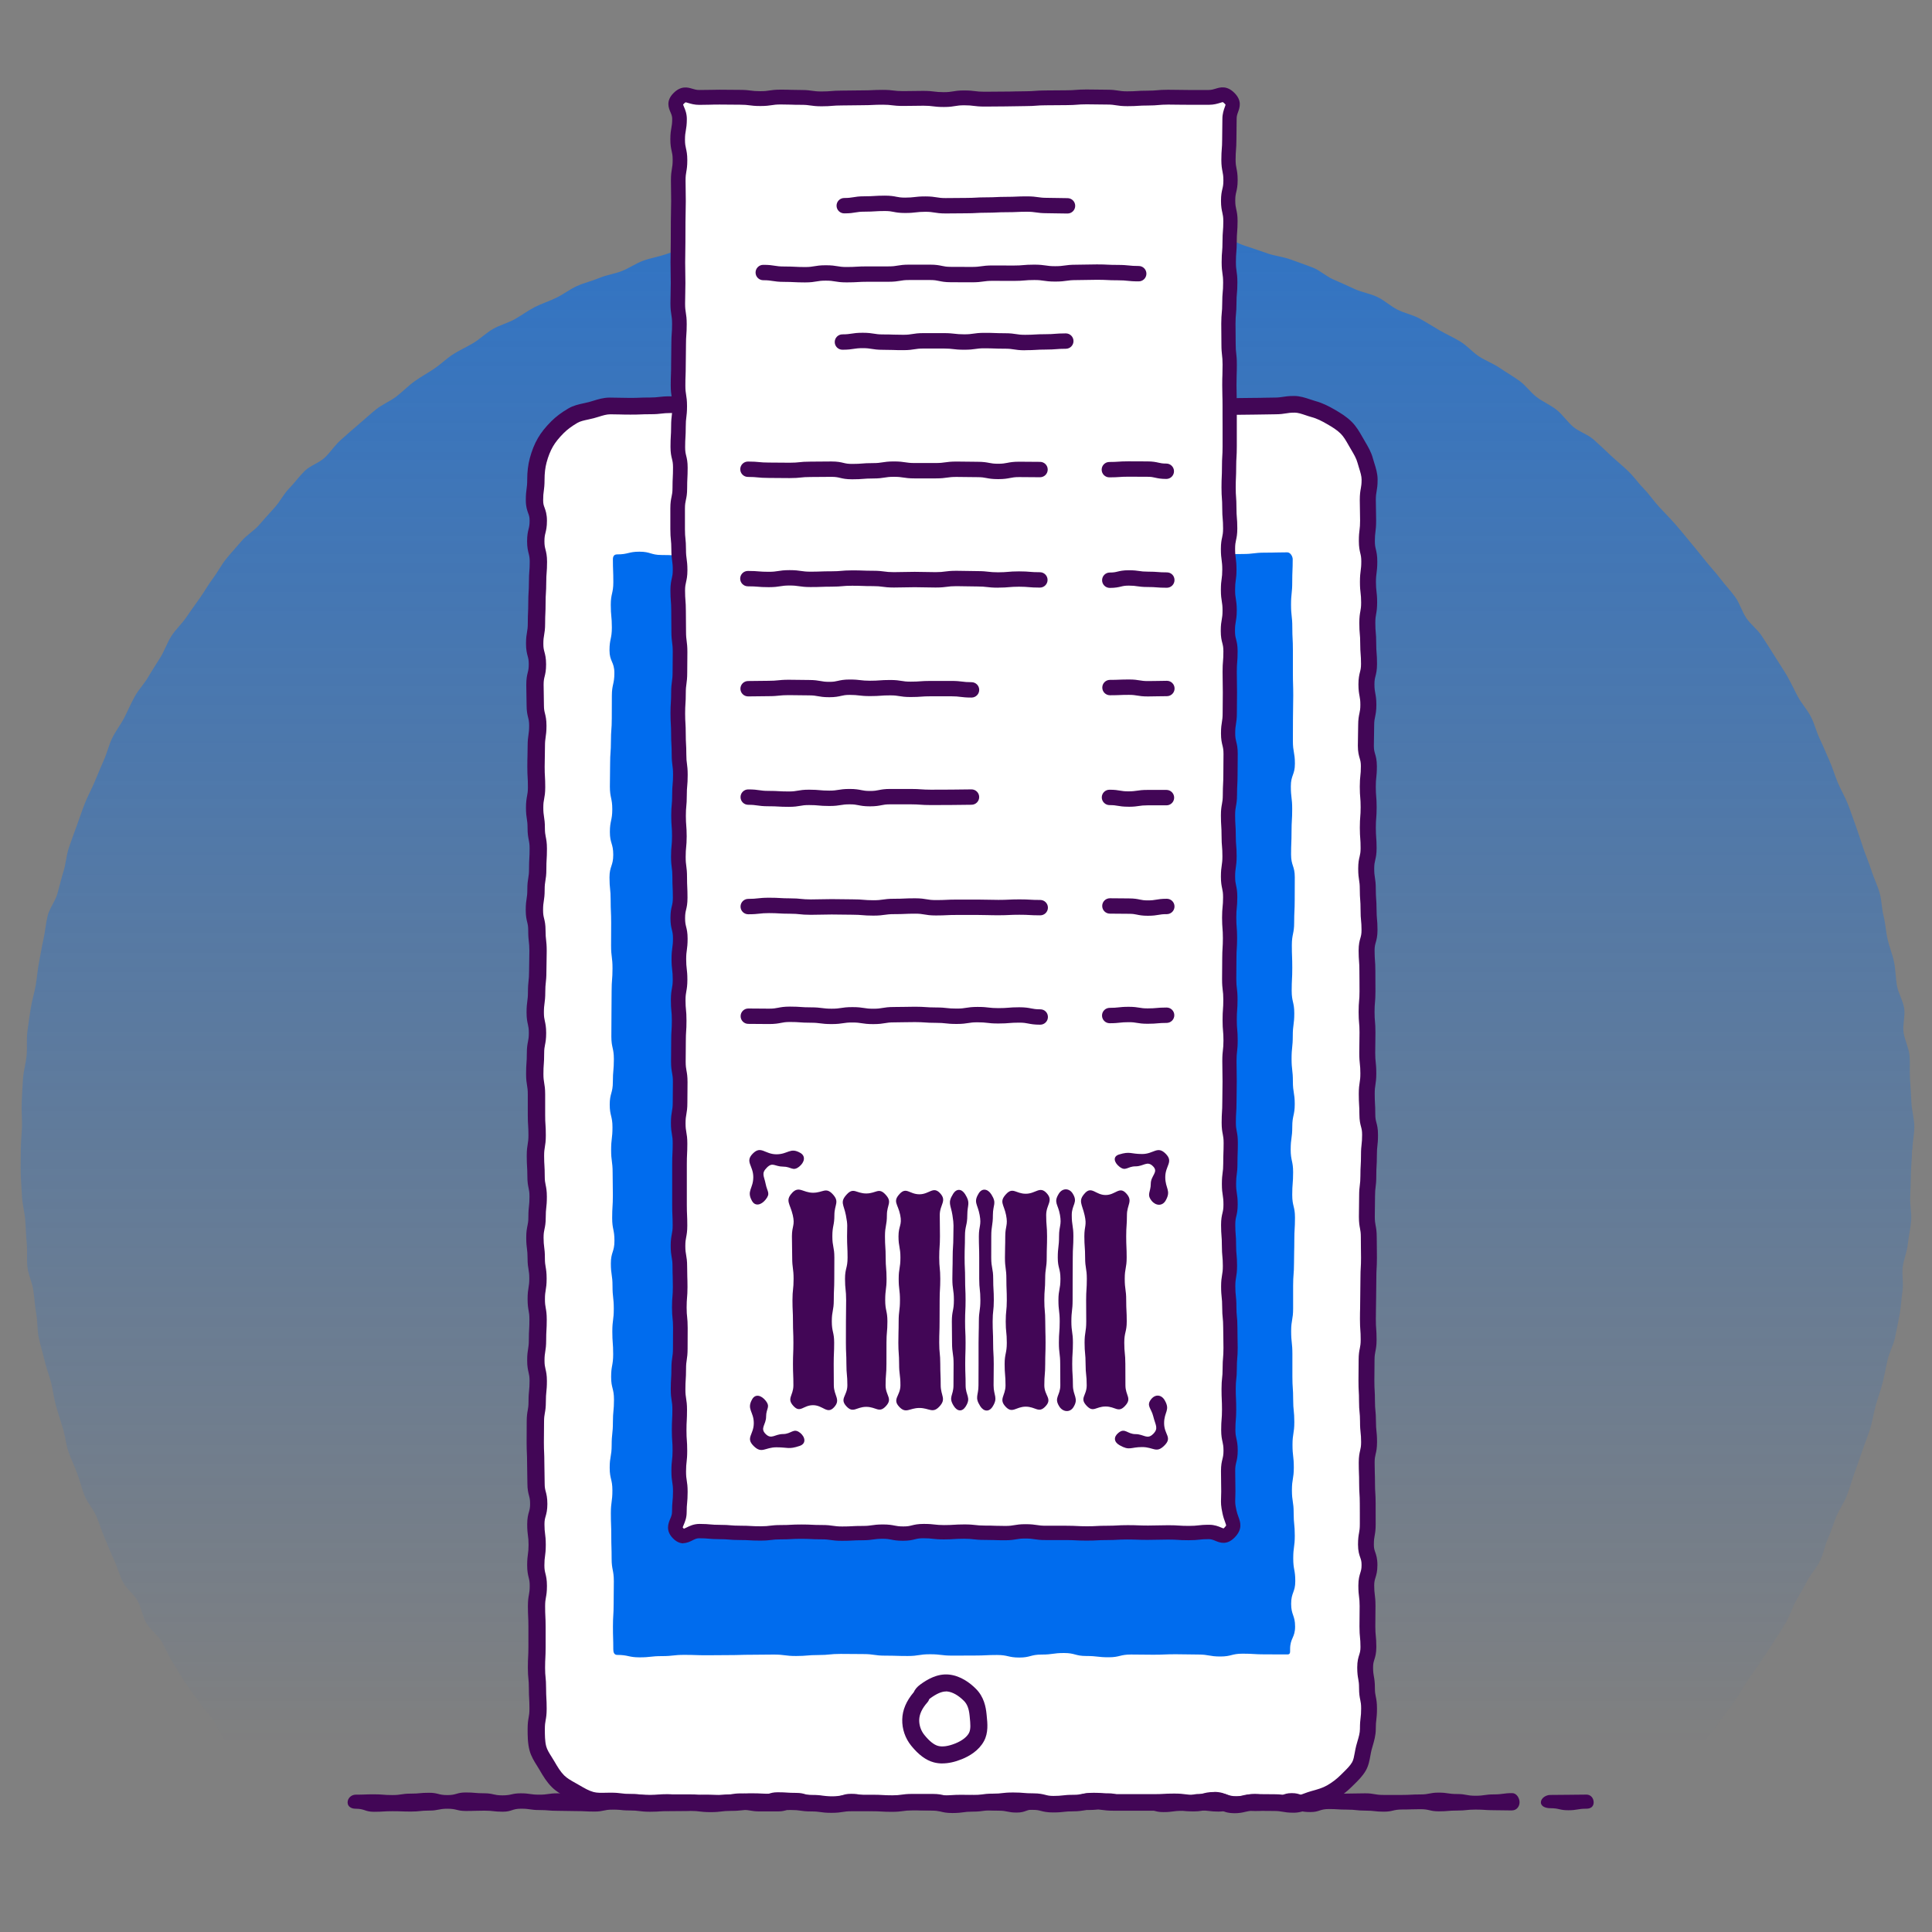 <?xml version="1.0" encoding="UTF-8"?><svg id="uuid-521f37b2-486b-4cba-b1a9-9ae295b1d087" xmlns="http://www.w3.org/2000/svg" xmlns:xlink="http://www.w3.org/1999/xlink" viewBox="0 0 500 500"><rect x="0" y="0" width="500" height="500" fill="#808080" stroke="none"/><defs><linearGradient id="uuid-0adf6311-acdd-4ef4-a050-7b5f08b0834f" x1="250.31" y1="451.66" x2="250.31" y2="-179.5" gradientUnits="userSpaceOnUse"><stop offset="0" stop-color="#006cee" stop-opacity="0"/><stop offset=".35" stop-color="#006cee" stop-opacity=".34"/><stop offset="1" stop-color="#006cee"/></linearGradient></defs><path d="M494.83,297.55c0,2.04-.23,4.07-.28,6.1-.05,2.04-.09,4.07-.19,6.1s.4,4.11,.25,6.13c-.15,2.03-.66,4.04-.86,6.06-.2,2.03-1.08,3.97-1.33,5.99s.25,4.14-.05,6.15c-.3,2.02-.39,4.07-.74,6.07-.35,2.01-.8,4-1.2,6-.4,2-1.48,3.85-1.93,5.83s-.8,3.99-1.3,5.96-1.23,3.88-1.78,5.84-.81,4-1.41,5.94c-.6,1.95-1.41,3.82-2.05,5.75-.65,1.93-1.33,3.84-2.02,5.75-.7,1.91-1.21,3.89-1.95,5.78-.74,1.9-1.96,3.59-2.75,5.46-.79,1.88-1.32,3.86-2.16,5.71s-1.16,3.95-2.05,5.78c-.88,1.83-2.38,3.36-3.31,5.17-.93,1.81-2,3.54-2.97,5.32-.98,1.79-1.57,3.78-2.59,5.54-1.02,1.76-2.2,3.43-3.26,5.16s-2.28,3.37-3.38,5.08c-1.11,1.71-2.32,3.34-3.47,5.02s-2.05,3.53-3.23,5.18-2.41,3.28-3.64,4.9c-1.23,1.62-2.41,3.28-3.68,4.87-1.27,1.59-2.32,3.37-3.62,4.93s-2.59,3.15-3.94,4.68-2.88,2.89-4.26,4.38c-1.38,1.49-3.11,2.4-4.53,3.86-2.96,.58-2.87,.16-5.89,.16-3.02,0-3.02,.54-6.04,.54-3.02,0-3.02,.29-6.04,.29-3.02,0-3.02-.93-6.04-.93s-3.02,.26-6.04,.26c-3.02,0-3.02,.08-6.04,.08s-3.02,.63-6.04,.63c-3.02,0-3.02-.34-6.04-.34-3.02,0-3.02-.12-6.04-.12-3.02,0-3.02,.05-6.04,.05-3.02,0-3.02-.08-6.04-.08-3.02,0-3.02-.05-6.04-.05-3.02,0-3.02,.1-6.04,.1-3.02,0-3.02-.22-6.04-.22-3.02,0-3.02,.4-6.04,.4-3.02,0-3.02,.06-6.04,.06s-3.02,.1-6.04,.1c-3.02,0-3.02-.92-6.04-.92-3.02,0-3.02,.78-6.04,.78-3.02,0-3.02-.63-6.04-.63-3.02,0-3.02,.86-6.04,.86-3.02,0-3.02-.89-6.04-.89-3.02,0-3.02,.54-6.04,.54s-3.02,.19-6.04,.19c-3.02,0-3.02-.64-6.04-.64-3.02,0-3.02,.29-6.04,.29-3.02,0-3.02,.17-6.04,.17-3.02,0-3.02-.08-6.04-.08-3.02,0-3.02-.77-6.04-.77-3.02,0-3.02,.7-6.04,.7-3.02,0-3.02,.29-6.04,.29s-3.02-.09-6.04-.09c-3.02,0-3.02,.05-6.04,.05-3.02,0-3.02-.86-6.04-.86-3.02,0-3.02,.16-6.04,.16-3.02,0-3.02-.08-6.04-.08-3.02,0-3.02,.12-6.04,.12s-3.02,.12-6.04,.12c-3.02,0-3.02,.88-6.04,.88-3.02,0-3.02-.22-6.04-.22s-3.02-.51-6.04-.51c-3.02,0-3.02-.36-6.04-.36-3.02,0-3.02,.69-6.04,.69-3.02,0-3.02-.73-6.04-.73-3.02,0-3.02-.19-6.05-.19-3.02,0-3.02,.72-6.04,.72-3.02,0-3.02,.3-6.04,.3-3.02,0-3.02-.89-6.04-.89-3.02,0-3.02,.43-6.04,.43-3.02,0-3.02,.16-6.04,.16-3.02,0-3.02,.19-6.05,.19s-3.02-.52-6.05-.52c-3.02,0-3.02,.2-6.05,.2-3.02,0-3.02-.33-6.05-.33-3.02,0-3.02,.8-6.04,.8-3.02,0-3.02-.69-6.05-.69-3.03,0-3.03-.08-6.05-.08s-3.23,1.34-6.2,.76c-1.42-1.46-2.93-3.2-4.32-4.69s-2.3-3.41-3.64-4.93-2.94-2.83-4.25-4.39-3.03-2.79-4.3-4.38-1.83-3.74-3.06-5.36-2.58-3.14-3.77-4.8-2.39-3.29-3.53-4.97c-1.15-1.68-2.12-3.48-3.22-5.18-1.1-1.71-1.81-3.66-2.87-5.39s-2.9-3-3.92-4.76-1.29-3.94-2.26-5.72-2.87-3.08-3.8-4.89c-.93-1.81-1.41-3.85-2.29-5.68s-1.56-3.76-2.39-5.62c-.84-1.85-1.39-3.82-2.18-5.7s-2.32-3.45-3.06-5.34-1.23-3.89-1.93-5.8-1.63-3.75-2.28-5.68c-.65-1.93-.81-4.01-1.41-5.96s-1.24-3.87-1.79-5.83c-.55-1.96-.76-4-1.26-5.97s-1.27-3.87-1.72-5.86c-.45-1.98-1.1-3.92-1.5-5.92s-.27-4.08-.63-6.09-.45-4.03-.75-6.05c-.3-2.01-1.27-3.92-1.52-5.95-.25-2.01,.02-4.09-.18-6.12s-.24-4.05-.39-6.08c-.15-2.02-.74-4.02-.84-6.06s-.28-4.06-.33-6.1c-.05-2.03,.02-4.07,.02-6.11s.25-4.07,.3-6.1-.17-4.08-.07-6.11,.18-4.07,.33-6.1,.74-4.02,.94-6.04c.2-2.03-.06-4.1,.19-6.12,.25-2.02,.57-4.04,.87-6.04s.94-3.97,1.29-5.97c.35-2.01,.47-4.06,.87-6.05s.71-4.02,1.16-6c.45-1.99,.58-4.06,1.08-6.03s1.95-3.7,2.5-5.65,1.01-3.94,1.61-5.88,.7-4.05,1.35-5.98,1.36-3.84,2.06-5.75c.7-1.91,1.34-3.86,2.08-5.75s1.74-3.69,2.53-5.56,1.55-3.77,2.38-5.62c.84-1.86,1.28-3.9,2.17-5.73s2.19-3.47,3.12-5.27,1.73-3.7,2.71-5.48c.98-1.79,2.46-3.29,3.48-5.05s2.16-3.44,3.22-5.18,1.7-3.74,2.8-5.45,2.66-3.11,3.81-4.79,2.32-3.33,3.51-4.98,2.16-3.46,3.39-5.08c1.23-1.62,2.16-3.48,3.43-5.07s2.68-3.07,3.99-4.63,3.18-2.62,4.53-4.15c1.35-1.52,2.67-3.06,4.05-4.55,1.38-1.49,2.29-3.44,3.71-4.89s2.62-3.15,4.07-4.57,3.67-2.05,5.16-3.43,2.59-3.19,4.12-4.54c1.52-1.35,3.04-2.72,4.59-4.02s3.05-2.71,4.64-3.98,3.56-2.05,5.18-3.28c1.62-1.23,3.04-2.73,4.69-3.92s3.45-2.16,5.14-3.3,3.15-2.6,4.86-3.71c1.71-1.1,3.6-1.92,5.34-2.98s3.22-2.55,4.98-3.57c1.76-1.02,3.81-1.54,5.59-2.51s3.42-2.23,5.23-3.16,3.78-1.54,5.61-2.43c1.83-.88,3.47-2.19,5.33-3.03,1.85-.84,3.88-1.29,5.76-2.08,1.87-.79,3.95-1.06,5.85-1.8s3.59-1.97,5.51-2.67,3.95-1.02,5.88-1.67,3.82-1.36,5.77-1.96c1.94-.6,3.76-1.62,5.72-2.17s3.99-.81,5.97-1.32,3.93-1.02,5.92-1.47c1.98-.45,3.87-1.38,5.87-1.78,1.99-.4,4.04-.58,6.04-.94,2-.35,4.03-.55,6.05-.85,2.01-.3,4.04-.49,6.06-.74s4.06-.3,6.08-.5c2.02-.2,4.03-.56,6.07-.71s4.05-.31,6.09-.41c2.03-.1,4.07,.11,6.11,.06s4.06-.52,6.1-.52,4.08,.22,6.11,.27,4.07,.2,6.1,.3c2.04,.1,4.08,.09,6.1,.24,2.03,.15,4.06,.35,6.08,.55,2.03,.2,4.1,.03,6.12,.28s3.96,1.18,5.96,1.48c2.02,.3,3.97,.92,5.97,1.27,2.01,.35,4.15-.03,6.14,.37,2,.4,3.92,1.18,5.9,1.63,1.99,.45,4.08,.48,6.05,.98s3.98,.93,5.94,1.47c1.96,.55,3.75,1.71,5.69,2.31s3.85,1.31,5.78,1.96c1.93,.65,4.02,.85,5.93,1.55,1.91,.7,3.85,1.36,5.74,2.1s3.46,2.29,5.34,3.08c1.88,.79,3.7,1.66,5.56,2.5,1.86,.84,3.96,1.14,5.79,2.02,1.83,.88,3.38,2.34,5.19,3.27s3.91,1.31,5.69,2.28c1.79,.98,3.5,2.09,5.26,3.11s3.65,1.84,5.38,2.9,3.09,2.72,4.8,3.83,3.67,1.82,5.35,2.97c1.68,1.15,3.46,2.16,5.11,3.35,1.65,1.19,2.85,2.99,4.47,4.21,1.62,1.23,3.57,2.03,5.16,3.3,1.59,1.27,2.73,3.08,4.29,4.39s3.72,1.92,5.24,3.26,2.99,2.77,4.48,4.16,3.09,2.67,4.55,4.09,2.64,3.13,4.06,4.58c1.42,1.46,2.55,3.18,3.94,4.67,1.38,1.49,2.81,2.93,4.16,4.46s2.6,3.12,3.91,4.68c1.31,1.56,2.58,3.14,3.85,4.73s2.67,3.07,3.9,4.69c1.23,1.62,2.65,3.1,3.84,4.75s1.72,3.75,2.87,5.43,2.91,2.94,4.01,4.65,2.23,3.41,3.29,5.15c1.06,1.73,2.23,3.42,3.25,5.18s1.85,3.63,2.83,5.42c.97,1.78,2.41,3.34,3.34,5.15,.93,1.81,1.39,3.86,2.28,5.7,.88,1.83,1.63,3.73,2.47,5.58s1.39,3.83,2.18,5.71c.79,1.87,1.85,3.64,2.6,5.53,.74,1.89,1.38,3.83,2.08,5.74,.7,1.91,1.31,3.85,1.95,5.78,.65,1.93,1.49,3.79,2.09,5.74,.6,1.94,1.56,3.79,2.11,5.75,.55,1.96,.54,4.07,1.04,6.05s.58,4.04,1.04,6.02c.45,1.98,1.27,3.88,1.67,5.88s.39,4.06,.74,6.07c.35,2,1.57,3.87,1.87,5.88s-.42,4.16-.16,6.18,1.34,3.94,1.54,5.97-.02,4.09,.13,6.12c.15,2.02,.26,4.06,.36,6.09,.1,2.03,.71,4.05,.76,6.09,.05,2.03-.49,4.08-.49,6.12Z" fill="url(#uuid-0adf6311-acdd-4ef4-a050-7b5f08b0834f)"/><path d="M335.03,466.97c-2.6,0-2.6-.45-5.21-.45-2.6,0-2.6-.05-5.21-.05-2.6,0-2.6,.63-5.2,.63s-2.6-1.21-5.21-1.21-2.61,.73-5.21,.73c-2.6,0-2.6-.32-5.21-.32s-2.6,.15-5.21,.15c-2.6,0-2.6,.01-5.21,.01-2.6,0-2.6,0-5.21,0-2.6,0-2.6-.35-5.21-.35s-2.6,.52-5.21,.52-2.61,.3-5.21,.3c-2.6,0-2.6-.67-5.21-.67-2.61,0-2.61-.22-5.21-.22-2.6,0-2.6,.3-5.21,.3-2.61,0-2.61,.38-5.21,.38-2.6,0-2.6,.36-5.21,.36-2.61,0-2.61-.67-5.21-.67-2.61,0-2.61-.02-5.21-.02-2.61,0-2.61,.35-5.21,.35-2.61,0-2.61-.15-5.21-.15-2.61,0-2.61,.01-5.21,.01-2.6,0-2.6,.4-5.21,.4-2.61,0-2.61-.35-5.21-.35-2.6,0-2.6-.37-5.21-.37-2.61,0-2.61,.09-5.21,.09-2.61,0-2.61-.14-5.21-.14-2.61,0-2.61,.28-5.21,.28-2.61,0-2.61,.32-5.21,.32s-2.61-.32-5.21-.32c-2.61,0-2.61-.02-5.21-.02-2.61,0-2.61,.21-5.22,.21s-2.61-.32-5.22-.32-2.61-.32-5.22-.32c-1.7,0-3.35,.18-4.92-.24s-3.03-1.31-4.45-2.13-2.95-1.57-4.12-2.74-2.03-2.61-2.86-4.05-1.9-2.81-2.33-4.43c-.42-1.57-.43-3.31-.43-5.01,0-2.65,.47-2.65,.47-5.3,0-2.65-.15-2.65-.15-5.3,0-2.65-.26-2.65-.26-5.3,0-2.65,.14-2.65,.14-5.3s.01-2.65,.01-5.3c0-2.65-.13-2.65-.13-5.3,0-2.65,.47-2.65,.47-5.3,0-2.65-.66-2.65-.66-5.3s.36-2.65,.36-5.3-.35-2.65-.35-5.3,.75-2.65,.75-5.3c0-2.65-.69-2.65-.69-5.3,0-2.65-.08-2.65-.08-5.3,0-2.65-.12-2.65-.12-5.3,0-2.65,.03-2.65,.03-5.3,0-2.65,.47-2.65,.47-5.3,0-2.65,.27-2.65,.27-5.3s-.62-2.65-.62-5.3,.43-2.65,.43-5.3,.14-2.65,.14-5.3c0-2.65-.48-2.65-.48-5.3,0-2.65,.45-2.65,.45-5.3,0-2.65-.45-2.65-.45-5.3,0-2.65-.35-2.65-.35-5.29,0-2.65,.56-2.65,.56-5.3,0-2.65,.29-2.65,.29-5.3,0-2.65-.55-2.65-.55-5.3,0-2.65-.16-2.65-.16-5.3s.45-2.65,.45-5.3c0-2.65-.18-2.65-.18-5.3s0-2.65,0-5.3c0-2.65-.45-2.65-.45-5.3,0-2.65,.19-2.65,.19-5.3,0-2.65,.52-2.65,.52-5.3,0-2.65-.59-2.65-.59-5.3s.36-2.65,.36-5.3,.3-2.65,.3-5.3c0-2.65,.08-2.65,.08-5.3,0-2.65-.3-2.65-.3-5.3s-.64-2.65-.64-5.3c0-2.65,.41-2.65,.41-5.3,0-2.65,.44-2.65,.44-5.3,0-2.65,.15-2.65,.15-5.3,0-2.65-.53-2.65-.53-5.3,0-2.65-.4-2.65-.4-5.3s.51-2.65,.51-5.3c0-2.65-.15-2.65-.15-5.3,0-2.65,.08-2.65,.08-5.3,0-2.65,.4-2.65,.4-5.3,0-2.65-.66-2.65-.66-5.3s-.09-2.65-.09-5.3,.64-2.65,.64-5.3c0-2.65-.71-2.65-.71-5.3s.45-2.65,.45-5.3,.12-2.65,.12-5.3c0-2.65,.17-2.65,.17-5.3,0-2.65,.21-2.65,.21-5.31,0-2.65-.68-2.65-.68-5.3s.65-2.65,.65-5.31-.97-2.66-.97-5.31,.36-2.66,.36-5.31c0-1.7,.18-3.41,.6-4.98s1.05-3.25,1.87-4.67,1.96-2.76,3.13-3.93,2.57-2.16,4.01-3,3.12-.98,4.75-1.42c1.57-.42,3.12-1.08,4.82-1.08,2.6,0,2.6,.08,5.21,.08s2.6-.1,5.21-.1,2.6-.31,5.2-.31,2.6,.42,5.21,.42,2.61,.25,5.21,.25,2.6,.38,5.21,.38,2.6-.03,5.21-.03,2.6,.03,5.21,.03,2.6-1.03,5.21-1.03,2.6,.19,5.21,.19,2.6,.18,5.21,.18,2.61-.02,5.21-.02,2.6-.4,5.21-.4,2.61,1.02,5.21,1.02,2.6-.13,5.21-.13,2.61-.26,5.21-.26,2.6-.08,5.21-.08,2.61-.37,5.21-.37,2.61,.32,5.21,.32,2.61-.16,5.21-.16,2.61,.15,5.21,.15,2.61,.68,5.21,.68,2.6-.84,5.21-.84,2.61,.07,5.21,.07,2.6,.06,5.21,.06,2.61,.45,5.21,.45,2.61,.08,5.21,.08,2.61-1.08,5.21-1.08,2.61,.55,5.21,.55,2.61,.46,5.21,.46,2.61-.37,5.21-.37,2.61-.06,5.22-.06,2.61-.09,5.22-.09,2.61-.43,5.22-.43c1.7,0,3.33,.8,4.89,1.22,1.62,.43,3.08,1.18,4.5,2s2.85,1.69,4.02,2.85,1.92,2.64,2.75,4.08,1.73,2.8,2.16,4.42c.42,1.57,1.13,3.21,1.13,4.91,0,2.65-.47,2.65-.47,5.3,0,2.65,.08,2.65,.08,5.3,0,2.65-.32,2.65-.32,5.3,0,2.65,.63,2.65,.63,5.3,0,2.65-.35,2.65-.35,5.3,0,2.65,.3,2.65,.3,5.3s-.47,2.65-.47,5.3c0,2.65,.23,2.65,.23,5.3s.2,2.65,.2,5.3-.68,2.65-.68,5.3,.5,2.65,.5,5.3c0,2.65-.57,2.65-.57,5.3,0,2.65-.07,2.65-.07,5.3,0,2.65,.79,2.65,.79,5.3,0,2.65-.28,2.65-.28,5.3,0,2.65,.22,2.65,.22,5.3,0,2.65-.21,2.65-.21,5.3,0,2.65,.2,2.65,.2,5.3s-.62,2.65-.62,5.3,.41,2.65,.41,5.3,.2,2.65,.2,5.3c0,2.65,.25,2.65,.25,5.3s-.75,2.65-.75,5.3c0,2.65,.2,2.65,.2,5.29,0,2.65,.03,2.65,.03,5.3,0,2.65-.23,2.65-.23,5.3,0,2.65,.23,2.65,.23,5.3s-.06,2.65-.06,5.3,.28,2.65,.28,5.3-.4,2.65-.4,5.3,.16,2.65,.16,5.3,.7,2.65,.7,5.3c0,2.65-.29,2.65-.29,5.3,0,2.65-.14,2.65-.14,5.3,0,2.65-.32,2.65-.32,5.3s-.05,2.65-.05,5.3,.51,2.65,.51,5.3,.05,2.65,.05,5.3c0,2.65-.15,2.65-.15,5.3,0,2.65-.06,2.65-.06,5.3s-.07,2.65-.07,5.3c0,2.65,.19,2.65,.19,5.3,0,2.65-.53,2.65-.53,5.3,0,2.65-.04,2.65-.04,5.3,0,2.65,.14,2.65,.14,5.3,0,2.65,.26,2.65,.26,5.3,0,2.65,.28,2.65,.28,5.3,0,2.65-.62,2.65-.62,5.3,0,2.65,.09,2.65,.09,5.3,0,2.65,.17,2.65,.17,5.3s.02,2.65,.02,5.3-.47,2.65-.47,5.3c0,2.65,.93,2.65,.93,5.3s-.83,2.65-.83,5.3,.33,2.65,.33,5.3-.04,2.65-.04,5.3,.26,2.65,.26,5.31c0,2.65-.83,2.65-.83,5.3,0,2.65,.48,2.65,.48,5.31,0,2.66,.54,2.66,.54,5.31,0,2.66-.32,2.66-.32,5.31,0,1.7-.6,3.27-1.02,4.84s-.46,3.42-1.28,4.84-2.15,2.6-3.32,3.77-2.5,2.18-3.94,3.01-3.01,1.28-4.63,1.71c-1.57,.42-3.17,1.33-4.87,1.33Z" fill="#fff"/><path d="M319.41,469.25c-1.78,0-2.78-.46-3.51-.8-.56-.26-.87-.4-1.7-.4-1.01,0-1.43,.12-2.02,.29-.71,.2-1.59,.45-3.19,.45-1.43,0-2.2-.09-2.87-.18-.63-.08-1.17-.15-2.34-.15-1.24,0-1.84,.04-2.48,.07-.67,.04-1.36,.08-2.73,.08s-1.94,0-2.59,0c-.65,0-1.31,0-2.62,0h-5.21c-1.45,0-2.21-.11-2.89-.2-.62-.08-1.16-.16-2.32-.16-1.09,0-1.57,.1-2.18,.22-.71,.14-1.51,.3-3.03,.3-1.18,0-1.73,.06-2.36,.13-.67,.08-1.42,.16-2.85,.16-1.57,0-2.44-.22-3.14-.4-.58-.15-1.04-.27-2.07-.27-1.39,0-2.1-.06-2.78-.12-.62-.05-1.21-.1-2.43-.1s-1.73,.06-2.36,.14c-.67,.08-1.42,.16-2.85,.16-1.15,0-1.68,.08-2.29,.17-.68,.1-1.46,.21-2.92,.21-1.15,0-1.69,.07-2.31,.16-.68,.09-1.45,.2-2.9,.2-1.58,0-2.44-.22-3.14-.4-.58-.15-1.04-.27-2.07-.27-1.31,0-1.96,0-2.62,0-.65,0-1.3,0-2.59,0-1.16,0-1.69,.07-2.32,.16-.68,.09-1.45,.2-2.9,.2-1.37,0-2.06-.04-2.73-.08-.64-.04-1.24-.07-2.48-.07s-1.95,0-2.6,0c-.65,0-1.31,0-2.62,0-1.14,0-1.67,.08-2.28,.18-.69,.11-1.46,.23-2.93,.23s-2.22-.1-2.89-.2c-.62-.08-1.16-.16-2.32-.16-1.45,0-2.22-.11-2.91-.21-.62-.09-1.15-.16-2.3-.16-1.27,0-1.9,.02-2.53,.04-.67,.02-1.34,.04-2.68,.04s-2.05-.04-2.72-.07c-.64-.03-1.25-.06-2.5-.06s-1.76,.06-2.37,.13c-.67,.07-1.42,.15-2.84,.15-1.17,0-1.72,.07-2.34,.14-.67,.08-1.43,.18-2.87,.18s-2.2-.09-2.87-.17c-.63-.08-1.17-.14-2.35-.14-1.31,0-1.96,0-2.62,0-.65,0-1.3,0-2.59,0-1.22,0-1.81,.05-2.44,.1-.68,.05-1.39,.11-2.78,.11s-2.2-.09-2.88-.18c-.63-.08-1.17-.15-2.34-.15-1.44,0-2.2-.09-2.87-.18-.63-.08-1.17-.15-2.35-.15-.38,0-.75,0-1.12,.02-1.41,.03-2.85,.07-4.36-.33-1.75-.47-3.19-1.31-4.59-2.12l-.39-.22c-.25-.15-.5-.29-.76-.43-1.3-.73-2.64-1.48-3.81-2.65-1.31-1.31-2.23-2.81-3.2-4.5-.2-.34-.41-.68-.63-1.03-.71-1.13-1.51-2.41-1.92-3.93-.5-1.87-.5-3.83-.5-5.56,0-1.51,.14-2.32,.27-3.02,.11-.61,.2-1.14,.2-2.27,0-1.26-.04-1.88-.07-2.53-.04-.68-.08-1.38-.08-2.77,0-1.22-.06-1.81-.12-2.44-.07-.7-.14-1.43-.14-2.86s.04-2.08,.07-2.76c.03-.65,.07-1.27,.07-2.54s0-2,0-2.66c0-.66,0-1.32,0-2.64s-.03-1.91-.06-2.54c-.03-.68-.07-1.38-.07-2.75,0-1.52,.14-2.32,.27-3.03,.11-.61,.2-1.14,.2-2.27,0-1.06-.12-1.53-.27-2.13-.18-.74-.39-1.58-.39-3.17,0-1.47,.11-2.25,.2-2.94,.09-.63,.16-1.18,.16-2.36s-.07-1.74-.16-2.37c-.09-.69-.19-1.46-.19-2.93,0-1.62,.25-2.52,.46-3.24,.17-.6,.29-1.04,.29-2.06s-.12-1.52-.28-2.11c-.19-.71-.42-1.59-.42-3.19,0-1.29-.02-1.94-.04-2.58-.02-.68-.04-1.36-.04-2.72,0-1.28-.03-1.92-.06-2.56-.03-.69-.06-1.37-.06-2.75s0-2.01,.01-2.67c0-.66,.01-1.31,.01-2.63,0-1.51,.14-2.32,.27-3.02,.11-.61,.2-1.14,.2-2.27,0-1.44,.08-2.16,.15-2.87,.06-.62,.12-1.21,.12-2.43,0-1.08-.11-1.55-.25-2.16-.17-.73-.37-1.57-.37-3.14s.13-2.29,.24-2.99c.1-.62,.19-1.16,.19-2.31,0-1.38,.04-2.09,.08-2.77,.04-.65,.07-1.27,.07-2.53,0-1.13-.09-1.66-.2-2.27-.13-.71-.27-1.51-.27-3.03s.13-2.3,.25-3.01c.1-.62,.19-1.15,.19-2.29s-.09-1.68-.19-2.29c-.12-.71-.26-1.5-.26-3.01,0-1.18-.07-1.73-.15-2.37-.09-.69-.19-1.46-.19-2.93,0-1.55,.17-2.37,.32-3.09,.13-.62,.23-1.1,.23-2.2,0-1.44,.08-2.21,.16-2.88,.07-.62,.13-1.21,.13-2.42,0-1.1-.1-1.59-.23-2.21-.15-.72-.32-1.54-.32-3.09,0-1.26-.04-1.87-.08-2.52-.04-.68-.08-1.39-.08-2.78,0-1.5,.13-2.3,.25-3.01,.1-.62,.19-1.15,.19-2.29,0-1.25-.04-1.86-.08-2.5-.05-.69-.09-1.4-.09-2.79v-5.3c0-1.14-.08-1.68-.19-2.29-.12-.71-.25-1.5-.25-3.01,0-1.4,.05-2.12,.1-2.81,.05-.64,.09-1.25,.09-2.49,0-1.53,.16-2.35,.3-3.06,.12-.6,.22-1.12,.22-2.23s-.11-1.57-.24-2.18c-.16-.73-.35-1.56-.35-3.12,0-1.47,.11-2.25,.2-2.94,.08-.63,.16-1.18,.16-2.36,0-1.45,.09-2.21,.16-2.89,.07-.62,.13-1.21,.13-2.41,0-1.36,.02-2.04,.04-2.71,.02-.65,.04-1.29,.04-2.59,0-1.21-.07-1.79-.14-2.41-.08-.68-.16-1.45-.16-2.89,0-1.07-.11-1.55-.26-2.15-.18-.74-.38-1.57-.38-3.15,0-1.49,.12-2.28,.23-2.98,.1-.62,.18-1.16,.18-2.33,0-1.5,.13-2.3,.25-3.01,.1-.62,.19-1.15,.19-2.3,0-1.39,.04-2.09,.08-2.77,.04-.65,.07-1.26,.07-2.53,0-1.11-.1-1.6-.22-2.23-.14-.72-.31-1.53-.31-3.07,0-1.16-.08-1.7-.18-2.33-.11-.7-.23-1.49-.23-2.97s.16-2.34,.29-3.05c.12-.6,.21-1.13,.21-2.25,0-1.27-.03-1.88-.07-2.53-.04-.68-.08-1.39-.08-2.77s.02-2.04,.04-2.71c.02-.65,.04-1.3,.04-2.59,0-1.49,.12-2.28,.22-2.97,.09-.63,.17-1.17,.17-2.33,0-1.06-.12-1.54-.27-2.13-.18-.74-.39-1.58-.39-3.17,0-1.29-.02-1.94-.04-2.58-.02-.68-.04-1.36-.04-2.72,0-1.58,.2-2.42,.38-3.15,.15-.6,.26-1.08,.26-2.15s-.12-1.51-.28-2.1c-.19-.71-.43-1.6-.43-3.21,0-1.51,.14-2.31,.26-3.01,.11-.62,.2-1.15,.2-2.29,0-1.37,.03-2.06,.06-2.75,.03-.64,.06-1.28,.06-2.56,0-1.4,.05-2.1,.09-2.79,.04-.65,.08-1.26,.08-2.51,0-1.41,.06-2.13,.11-2.82,.05-.64,.1-1.24,.1-2.48,0-1.05-.12-1.52-.27-2.12-.18-.71-.41-1.59-.41-3.19s.21-2.43,.39-3.17c.15-.6,.26-1.07,.26-2.14,0-.95-.14-1.33-.36-1.92-.27-.75-.62-1.69-.62-3.4,0-1.47,.11-2.26,.2-2.95,.09-.64,.16-1.18,.16-2.37,0-2.01,.23-3.87,.67-5.53,.52-1.95,1.22-3.7,2.09-5.19,.83-1.44,1.97-2.87,3.47-4.37,1.2-1.2,2.7-2.32,4.45-3.34,1.31-.76,2.72-1.06,3.97-1.33,.43-.09,.87-.19,1.3-.3,.38-.1,.76-.22,1.15-.34,1.24-.38,2.65-.82,4.23-.82,1.34,0,2,.02,2.67,.04,.63,.02,1.27,.04,2.54,.04s1.89-.02,2.52-.05c.67-.03,1.34-.05,2.69-.05,1.17,0,1.71-.07,2.34-.14,.67-.08,1.43-.17,2.86-.17s2.26,.13,2.95,.24c.61,.1,1.13,.18,2.26,.18,1.4,0,2.12,.07,2.81,.13,.62,.06,1.2,.11,2.4,.11,1.46,0,2.23,.11,2.91,.21,.62,.09,1.15,.17,2.29,.17,1.29,0,1.93,0,2.57-.02,.66,0,1.32-.02,2.63-.02s1.97,0,2.63,.02c.64,0,1.29,.02,2.58,.02,.89,0,1.24-.14,1.81-.36,.75-.3,1.68-.67,3.4-.67,1.38,0,2.08,.05,2.76,.1,.63,.05,1.23,.09,2.45,.09,1.38,0,2.08,.05,2.75,.1,.63,.04,1.23,.08,2.46,.08,1.29,0,1.94,0,2.59-.01,.66,0,1.31-.01,2.62-.01,1.14,0,1.67-.08,2.28-.18,.69-.11,1.46-.23,2.93-.23,1.71,0,2.64,.36,3.39,.66,.56,.22,.92,.36,1.82,.36,1.25,0,1.87-.03,2.49-.06,.67-.03,1.36-.07,2.72-.07,1.2,0,1.78-.06,2.39-.12,.69-.07,1.41-.14,2.82-.14,1.27,0,1.9-.02,2.54-.04,.67-.02,1.33-.04,2.67-.04,1.15,0,1.69-.08,2.31-.16,.68-.1,1.45-.2,2.91-.2s2.19,.09,2.87,.17c.63,.08,1.17,.14,2.35,.14,1.24,0,1.84-.04,2.47-.08,.67-.04,1.37-.09,2.74-.09s2.06,.04,2.73,.08c.64,.04,1.24,.07,2.48,.07,1.58,0,2.45,.23,3.15,.41,.58,.15,1.04,.27,2.06,.27,.96,0,1.37-.13,1.94-.32,.72-.23,1.62-.52,3.26-.52,1.33,0,2,.02,2.66,.03,.64,.02,1.28,.03,2.55,.03s1.99,.01,2.65,.03c.64,.01,1.28,.03,2.56,.03,1.49,0,2.28,.14,2.97,.26,.6,.1,1.12,.19,2.24,.19,1.33,0,2,.02,2.67,.04,.64,.02,1.27,.04,2.54,.04,.87,0,1.22-.14,1.78-.38,.76-.31,1.7-.71,3.43-.71,1.53,0,2.34,.17,3.05,.32,.6,.13,1.08,.23,2.16,.23,1.49,0,2.29,.14,2.98,.26,.6,.11,1.12,.2,2.23,.2s1.68-.08,2.3-.16c.68-.1,1.45-.21,2.91-.21,1.28,0,1.92-.02,2.56-.03,.67-.02,1.33-.03,2.66-.03s1.9-.02,2.54-.04c.67-.02,1.34-.04,2.68-.04,1.13,0,1.66-.09,2.26-.18,.69-.11,1.48-.24,2.96-.24s2.92,.47,4.13,.88c.44,.15,.88,.3,1.32,.42,1.94,.52,3.62,1.41,5.02,2.22,1.59,.92,3.12,1.85,4.46,3.2,1.2,1.2,1.98,2.58,2.74,3.91l.71,1.23c.77,1.31,1.57,2.66,2.01,4.32,.11,.4,.23,.8,.36,1.2,.4,1.26,.85,2.7,.85,4.27s-.14,2.31-.26,3.02c-.11,.61-.2,1.14-.2,2.28,0,1.29,.02,1.94,.04,2.59,.02,.68,.04,1.36,.04,2.71,0,1.46-.09,2.23-.18,2.91-.08,.64-.15,1.2-.15,2.39,0,1.07,.11,1.55,.26,2.15,.17,.74,.37,1.57,.37,3.15,0,1.47-.1,2.25-.19,2.93-.08,.64-.16,1.18-.16,2.37s.07,1.79,.14,2.41c.08,.68,.17,1.45,.17,2.89s-.14,2.32-.27,3.02c-.11,.61-.2,1.14-.2,2.27,0,1.23,.05,1.83,.11,2.46,.06,.7,.12,1.42,.12,2.83,0,1.24,.05,1.85,.1,2.49,.05,.69,.11,1.41,.11,2.81,0,1.59-.22,2.47-.4,3.18-.15,.59-.27,1.06-.27,2.12,0,1.12,.1,1.64,.21,2.25,.13,.71,.29,1.52,.29,3.05s-.18,2.38-.33,3.1c-.13,.62-.24,1.1-.24,2.2,0,1.35-.02,2.03-.04,2.71-.02,.65-.04,1.29-.04,2.59,0,1.01,.13,1.44,.3,2.04,.21,.72,.48,1.63,.48,3.26,0,1.44-.08,2.2-.15,2.88-.07,.62-.13,1.21-.13,2.42s.05,1.84,.1,2.47c.06,.69,.12,1.41,.12,2.82s-.06,2.13-.11,2.82c-.05,.64-.1,1.24-.1,2.48s.05,1.85,.09,2.49c.05,.69,.11,1.41,.11,2.81,0,1.57-.2,2.41-.37,3.14-.14,.6-.25,1.08-.25,2.16,0,1.16,.08,1.7,.18,2.32,.11,.7,.23,1.49,.23,2.98,0,1.24,.05,1.85,.09,2.49,.05,.69,.11,1.41,.11,2.81,0,1.22,.06,1.82,.11,2.45,.07,.7,.13,1.43,.13,2.85,0,1.62-.25,2.52-.46,3.24-.17,.6-.29,1.04-.29,2.06,0,1.24,.05,1.85,.09,2.49,.05,.69,.11,1.4,.11,2.81,0,1.31,0,1.97,.01,2.62,0,.67,.01,1.34,.01,2.67,0,1.42-.06,2.14-.12,2.84-.06,.63-.11,1.23-.11,2.46s.05,1.83,.11,2.46c.06,.7,.12,1.42,.12,2.84s-.01,2.02-.03,2.7c-.01,.65-.03,1.3-.03,2.6,0,1.21,.06,1.8,.13,2.42,.07,.67,.15,1.44,.15,2.88s-.12,2.28-.23,2.97c-.1,.62-.18,1.16-.18,2.32,0,1.26,.04,1.87,.07,2.52,.04,.68,.08,1.39,.08,2.78,0,1.05,.12,1.51,.28,2.11,.19,.71,.42,1.59,.42,3.2,0,1.44-.08,2.21-.16,2.89-.07,.62-.13,1.21-.13,2.41,0,1.38-.04,2.09-.08,2.77-.04,.65-.07,1.27-.07,2.53,0,1.46-.09,2.23-.18,2.91-.08,.64-.15,1.19-.15,2.39,0,1.35-.01,2.02-.03,2.69-.01,.65-.03,1.3-.03,2.61,0,1.12,.1,1.64,.21,2.25,.14,.71,.29,1.52,.29,3.05,0,1.31,.01,1.96,.03,2.61,.01,.67,.02,1.35,.02,2.69s-.04,2.09-.08,2.77c-.04,.65-.07,1.27-.07,2.53,0,1.35-.02,2.02-.03,2.7-.01,.65-.03,1.3-.03,2.6s-.02,2.03-.04,2.71c-.02,.65-.03,1.3-.03,2.6s.04,1.85,.09,2.49c.05,.69,.1,1.4,.1,2.81,0,1.54-.16,2.35-.31,3.07-.12,.62-.22,1.12-.22,2.23,0,1.34-.01,2.01-.02,2.68,0,.65-.02,1.31-.02,2.62s.03,1.88,.07,2.54c.04,.68,.08,1.38,.08,2.77,0,1.22,.06,1.82,.12,2.44,.07,.7,.14,1.43,.14,2.86,0,1.21,.06,1.8,.13,2.42,.07,.67,.15,1.44,.15,2.88,0,1.57-.19,2.41-.37,3.14-.14,.61-.25,1.09-.25,2.16,0,1.29,.02,1.93,.04,2.58,.02,.68,.05,1.36,.05,2.73,0,1.26,.04,1.87,.08,2.52,.04,.69,.09,1.39,.09,2.79,0,1.32,0,1.98,0,2.63,0,.67,.01,1.33,.01,2.67,0,1.51-.14,2.32-.27,3.02-.11,.61-.2,1.14-.2,2.28,0,.96,.14,1.35,.34,1.94,.26,.74,.58,1.67,.58,3.36s-.29,2.56-.51,3.29c-.18,.59-.32,1.01-.32,2.01,0,1.19,.07,1.74,.15,2.38,.09,.68,.18,1.46,.18,2.92,0,1.34,0,2.01-.02,2.68,0,.66-.02,1.31-.02,2.62,0,1.22,.06,1.82,.12,2.44,.07,.7,.14,1.43,.14,2.86,0,1.66-.29,2.57-.52,3.3-.18,.59-.32,1.01-.32,2.01,0,1.13,.09,1.66,.2,2.27,.13,.71,.27,1.52,.27,3.04,0,1.11,.1,1.6,.23,2.23,.15,.72,.31,1.54,.31,3.08,0,1.46-.09,2.23-.17,2.91-.08,.64-.14,1.2-.14,2.4,0,1.63-.43,3.1-.81,4.4-.1,.33-.19,.66-.28,.99-.12,.46-.21,.96-.31,1.5-.22,1.22-.46,2.6-1.19,3.87-.84,1.45-2.02,2.61-3.07,3.63l-.59,.58c-1.29,1.29-2.76,2.41-4.38,3.35-1.62,.94-3.37,1.45-5.16,1.93-.43,.12-.9,.29-1.4,.48-1.17,.43-2.51,.93-4.02,.93s-2.28-.14-2.97-.26c-.6-.1-1.12-.19-2.23-.19-1.32,0-1.98-.01-2.64-.02-.64-.01-1.28-.02-2.56-.02-1.04,0-1.51,.11-2.1,.25-.73,.18-1.55,.38-3.11,.38Zm-5.21-5.51c1.78,0,2.78,.46,3.51,.8,.56,.26,.87,.4,1.7,.4,1.04,0,1.51-.11,2.1-.25,.73-.18,1.55-.38,3.11-.38,1.32,0,1.98,.01,2.64,.02,.64,.01,1.28,.02,2.56,.02,1.49,0,2.28,.14,2.97,.26,.6,.1,1.12,.19,2.24,.19,.74,0,1.61-.32,2.53-.66,.57-.21,1.16-.43,1.79-.6,1.56-.42,2.94-.82,4.11-1.49,1.3-.75,2.48-1.65,3.5-2.67l.62-.61c.93-.91,1.81-1.77,2.35-2.71,.35-.61,.51-1.51,.68-2.46,.11-.6,.22-1.22,.39-1.86,.1-.36,.2-.73,.31-1.09,.33-1.12,.64-2.18,.64-3.19,0-1.46,.09-2.23,.17-2.91,.08-.64,.14-1.2,.14-2.4,0-1.11-.1-1.6-.23-2.23-.15-.72-.31-1.54-.31-3.08,0-1.14-.09-1.66-.2-2.27-.13-.71-.27-1.52-.27-3.03,0-1.66,.29-2.57,.52-3.3,.18-.59,.32-1.01,.32-2.01,0-1.22-.06-1.82-.12-2.44-.07-.7-.14-1.43-.14-2.86,0-1.34,0-2.01,.02-2.68,0-.66,.02-1.31,.02-2.62,0-1.19-.07-1.74-.15-2.38-.09-.68-.18-1.46-.18-2.92,0-1.65,.29-2.56,.51-3.29,.18-.59,.32-1.01,.32-2.01s-.14-1.35-.34-1.94c-.26-.74-.58-1.67-.58-3.36,0-1.51,.14-2.32,.27-3.03,.11-.61,.2-1.14,.2-2.27,0-1.32,0-1.98,0-2.63,0-.67-.01-1.33-.01-2.67,0-1.26-.04-1.87-.08-2.52-.04-.69-.09-1.39-.09-2.79,0-1.29-.02-1.93-.05-2.58-.02-.68-.05-1.36-.05-2.73,0-1.57,.19-2.41,.36-3.14,.14-.61,.25-1.09,.25-2.16,0-1.21-.06-1.8-.13-2.42-.07-.67-.15-1.44-.15-2.88,0-1.22-.06-1.81-.12-2.44-.07-.7-.14-1.43-.14-2.86,0-1.27-.03-1.88-.07-2.54-.04-.68-.07-1.38-.07-2.77s0-2.01,.02-2.68c0-.65,.02-1.31,.02-2.62,0-1.54,.16-2.36,.31-3.07,.12-.62,.22-1.12,.22-2.23,0-1.25-.04-1.85-.09-2.49-.05-.69-.1-1.4-.1-2.81s.02-2.03,.04-2.71c.02-.65,.03-1.3,.03-2.6s.02-2.02,.03-2.7c.01-.65,.03-1.3,.03-2.6,0-1.39,.04-2.09,.08-2.77,.04-.65,.07-1.27,.07-2.53s-.01-1.96-.03-2.61c-.01-.67-.02-1.35-.02-2.69,0-1.12-.1-1.64-.21-2.25-.14-.71-.29-1.52-.29-3.05,0-1.35,.01-2.02,.03-2.69,.01-.65,.03-1.3,.03-2.61,0-1.46,.09-2.23,.18-2.91,.08-.64,.15-1.19,.15-2.39,0-1.38,.04-2.09,.08-2.77,.04-.65,.07-1.27,.07-2.53,0-1.44,.08-2.21,.16-2.89,.07-.62,.13-1.21,.13-2.41,0-1.05-.12-1.51-.28-2.1-.19-.71-.42-1.59-.42-3.2,0-1.26-.04-1.87-.08-2.52-.04-.68-.08-1.39-.08-2.78,0-1.49,.12-2.28,.23-2.97,.1-.62,.18-1.16,.18-2.33s-.06-1.8-.13-2.42c-.07-.67-.15-1.44-.15-2.88,0-1.35,.01-2.02,.03-2.7,.01-.65,.03-1.3,.03-2.6,0-1.23-.05-1.83-.11-2.46-.06-.7-.12-1.42-.12-2.84s.06-2.14,.12-2.84c.06-.63,.11-1.23,.11-2.46,0-1.31,0-1.97-.01-2.62,0-.67-.02-1.34-.02-2.67,0-1.24-.04-1.85-.09-2.49-.05-.69-.11-1.4-.11-2.81,0-1.62,.25-2.52,.46-3.24,.17-.6,.29-1.04,.29-2.06,0-1.22-.06-1.82-.12-2.45-.07-.7-.13-1.43-.13-2.85,0-1.24-.04-1.85-.09-2.49-.05-.69-.11-1.41-.11-2.81,0-1.16-.08-1.7-.18-2.32-.11-.7-.23-1.49-.23-2.98,0-1.57,.19-2.41,.37-3.14,.14-.6,.25-1.08,.25-2.16,0-1.24-.04-1.85-.09-2.49-.05-.69-.11-1.41-.11-2.81s.06-2.13,.11-2.82c.05-.64,.1-1.24,.1-2.48s-.05-1.84-.1-2.48c-.06-.69-.12-1.41-.12-2.82s.08-2.2,.15-2.88c.07-.62,.13-1.21,.13-2.42,0-1.01-.13-1.44-.3-2.04-.21-.72-.48-1.63-.48-3.26,0-1.35,.02-2.03,.04-2.71,.02-.65,.04-1.29,.04-2.59,0-1.55,.18-2.38,.33-3.1,.13-.62,.24-1.1,.24-2.2s-.1-1.65-.21-2.25c-.13-.71-.29-1.52-.29-3.05s.22-2.47,.4-3.18c.15-.59,.27-1.06,.27-2.12,0-1.24-.05-1.85-.1-2.49-.05-.69-.11-1.41-.11-2.81,0-1.23-.05-1.83-.11-2.46-.06-.7-.12-1.42-.12-2.83,0-1.51,.14-2.32,.27-3.02,.11-.61,.2-1.14,.2-2.28,0-1.2-.07-1.79-.14-2.41-.08-.68-.17-1.45-.17-2.89s.1-2.25,.19-2.93c.08-.64,.16-1.18,.16-2.37,0-1.07-.11-1.55-.26-2.15-.17-.74-.37-1.57-.37-3.15,0-1.46,.09-2.23,.18-2.91,.08-.64,.14-1.2,.14-2.39,0-1.29-.02-1.94-.04-2.59-.02-.68-.04-1.36-.04-2.71,0-1.51,.14-2.31,.27-3.02,.11-.61,.2-1.14,.2-2.28,0-.91-.32-1.91-.65-2.97-.15-.47-.29-.93-.41-1.38-.29-1.1-.91-2.14-1.56-3.25l-.75-1.29c-.64-1.13-1.25-2.2-2.04-2.99-.98-.98-2.2-1.72-3.58-2.51-1.21-.7-2.52-1.4-3.97-1.78-.52-.14-1.05-.32-1.58-.5-.99-.33-1.93-.65-2.76-.65-1.13,0-1.66,.09-2.26,.19-.69,.11-1.48,.24-2.96,.24-1.27,0-1.9,.02-2.54,.04-.67,.02-1.34,.04-2.68,.04s-1.92,.02-2.56,.03c-.67,.02-1.33,.03-2.66,.03-1.15,0-1.69,.08-2.3,.16-.68,.1-1.45,.21-2.91,.21s-2.29-.14-2.98-.26c-.6-.11-1.12-.2-2.23-.2-1.53,0-2.34-.17-3.05-.32-.6-.13-1.08-.23-2.16-.23-.87,0-1.21,.14-1.78,.38-.76,.31-1.7,.71-3.43,.71-1.33,0-2-.02-2.67-.04-.64-.02-1.27-.04-2.54-.04-1.49,0-2.28-.14-2.97-.26-.6-.1-1.12-.19-2.24-.19-1.33,0-1.99-.01-2.65-.03-.64-.01-1.28-.03-2.56-.03s-2-.02-2.66-.03c-.64-.02-1.28-.03-2.55-.03-.96,0-1.37,.13-1.94,.32-.72,.23-1.62,.52-3.26,.52s-2.45-.23-3.15-.41c-.58-.15-1.04-.27-2.06-.27-1.37,0-2.06-.04-2.73-.08-.64-.04-1.24-.07-2.48-.07s-1.84,.04-2.47,.08c-.67,.04-1.37,.09-2.74,.09s-2.19-.09-2.87-.17c-.63-.08-1.17-.14-2.35-.14s-1.69,.08-2.31,.16c-.68,.1-1.45,.2-2.91,.2-1.27,0-1.91,.02-2.54,.04-.67,.02-1.33,.04-2.67,.04-1.2,0-1.78,.06-2.39,.12-.69,.07-1.41,.14-2.82,.14-1.25,0-1.87,.03-2.5,.06-.67,.03-1.36,.07-2.71,.07-1.71,0-2.64-.36-3.39-.66-.56-.22-.92-.36-1.82-.36-1.14,0-1.66,.08-2.28,.18-.69,.11-1.46,.23-2.93,.23-1.29,0-1.94,0-2.59,.01-.66,0-1.31,.01-2.62,.01-1.38,0-2.08-.05-2.75-.1-.63-.04-1.23-.08-2.46-.08-1.38,0-2.08-.05-2.76-.1-.63-.05-1.23-.09-2.45-.09-.89,0-1.24,.14-1.81,.36-.75,.3-1.68,.67-3.4,.67-1.32,0-1.97,0-2.63-.02-.64,0-1.29-.02-2.58-.02s-1.93,0-2.57,.02c-.66,0-1.32,.02-2.63,.02-1.46,0-2.23-.11-2.91-.21-.62-.09-1.15-.17-2.29-.17-1.4,0-2.12-.07-2.81-.13-.62-.06-1.2-.11-2.4-.11-1.48,0-2.26-.13-2.95-.24-.61-.1-1.13-.18-2.26-.18s-1.71,.07-2.34,.14c-.67,.08-1.43,.17-2.86,.17-1.26,0-1.89,.02-2.52,.05-.67,.03-1.34,.05-2.69,.05s-2-.02-2.67-.04c-.63-.02-1.27-.04-2.54-.04-.93,0-1.92,.3-2.96,.63-.44,.13-.87,.27-1.3,.38-.5,.13-1,.24-1.5,.35-1.03,.22-2,.43-2.72,.85-1.43,.83-2.63,1.72-3.56,2.65-1.24,1.24-2.15,2.38-2.79,3.48-.66,1.15-1.24,2.58-1.65,4.15-.35,1.3-.52,2.79-.52,4.42,0,1.47-.11,2.26-.2,2.95-.09,.64-.16,1.18-.16,2.37,0,.95,.14,1.33,.36,1.92,.27,.75,.62,1.69,.62,3.4,0,1.59-.21,2.43-.39,3.17-.15,.6-.26,1.07-.26,2.14s.12,1.52,.27,2.12c.18,.71,.41,1.59,.41,3.19,0,1.41-.06,2.13-.11,2.82-.05,.64-.1,1.24-.1,2.48,0,1.4-.05,2.1-.09,2.79-.04,.65-.08,1.26-.08,2.51,0,1.37-.03,2.06-.06,2.75-.03,.64-.06,1.28-.06,2.56,0,1.51-.14,2.31-.26,3.02-.11,.62-.2,1.15-.2,2.29,0,1.04,.12,1.51,.28,2.1,.19,.71,.43,1.6,.43,3.21s-.2,2.42-.38,3.15c-.15,.6-.26,1.08-.26,2.15,0,1.29,.02,1.94,.04,2.58,.02,.68,.04,1.36,.04,2.72,0,1.06,.12,1.54,.27,2.13,.18,.74,.39,1.58,.39,3.17,0,1.49-.12,2.28-.22,2.97-.09,.63-.17,1.17-.17,2.33,0,1.36-.02,2.04-.04,2.71-.02,.65-.04,1.3-.04,2.59s.03,1.88,.07,2.53c.04,.68,.08,1.39,.08,2.77,0,1.53-.16,2.34-.29,3.05-.12,.6-.21,1.13-.21,2.25s.08,1.7,.18,2.33c.11,.7,.23,1.49,.23,2.97,0,1.11,.1,1.6,.22,2.23,.14,.72,.31,1.54,.31,3.07,0,1.39-.04,2.09-.08,2.77-.04,.65-.07,1.26-.07,2.53,0,1.5-.13,2.3-.25,3.01-.1,.62-.19,1.15-.19,2.3,0,1.49-.12,2.28-.23,2.98-.1,.62-.18,1.16-.18,2.33,0,1.07,.11,1.55,.26,2.15,.18,.74,.38,1.57,.38,3.15,0,1.2,.07,1.79,.14,2.41,.08,.68,.16,1.45,.16,2.89,0,1.36-.02,2.04-.04,2.71-.02,.65-.04,1.29-.04,2.59,0,1.45-.09,2.21-.16,2.89-.07,.62-.13,1.21-.13,2.41,0,1.47-.11,2.25-.2,2.94-.08,.63-.16,1.18-.16,2.36,0,1.09,.11,1.57,.24,2.18,.16,.73,.35,1.56,.35,3.12s-.16,2.35-.3,3.06c-.12,.6-.22,1.12-.22,2.23,0,1.4-.05,2.12-.1,2.81-.05,.64-.09,1.25-.09,2.49,0,1.14,.09,1.68,.19,2.29,.12,.71,.26,1.5,.26,3.01v5.3c0,1.25,.03,1.86,.08,2.5,.05,.69,.09,1.4,.09,2.79,0,1.5-.13,2.3-.25,3.01-.1,.62-.19,1.15-.19,2.29,0,1.26,.04,1.87,.08,2.52,.04,.68,.08,1.39,.08,2.78,0,1.1,.1,1.59,.23,2.21,.15,.72,.32,1.54,.32,3.09,0,1.44-.08,2.21-.16,2.88-.07,.62-.13,1.21-.13,2.42,0,1.55-.17,2.37-.33,3.09-.13,.62-.23,1.1-.23,2.2,0,1.18,.07,1.73,.15,2.37,.09,.69,.19,1.46,.19,2.93,0,1.14,.09,1.68,.2,2.29,.12,.7,.25,1.5,.25,3.01s-.13,2.3-.25,3.01c-.1,.62-.19,1.15-.19,2.29s.09,1.66,.2,2.27c.13,.71,.27,1.51,.27,3.03,0,1.38-.04,2.09-.08,2.77-.04,.65-.07,1.27-.07,2.53,0,1.5-.13,2.29-.24,2.99-.1,.62-.19,1.16-.19,2.31,0,1.08,.11,1.55,.25,2.16,.17,.73,.37,1.57,.37,3.14,0,1.44-.08,2.16-.15,2.87-.06,.62-.12,1.21-.12,2.43,0,1.51-.14,2.32-.27,3.02-.11,.61-.2,1.14-.2,2.27,0,1.34,0,2.01-.02,2.67,0,.66-.02,1.31-.02,2.63s.03,1.92,.06,2.56c.03,.69,.06,1.37,.06,2.75,0,1.29,.02,1.94,.04,2.58,.02,.68,.04,1.36,.04,2.72,0,1.05,.12,1.52,.28,2.11,.19,.71,.42,1.59,.42,3.19s-.25,2.52-.46,3.24c-.17,.6-.29,1.04-.29,2.06,0,1.19,.07,1.74,.15,2.37,.09,.69,.19,1.46,.19,2.93s-.11,2.25-.2,2.94c-.09,.63-.16,1.18-.16,2.36,0,1.06,.12,1.53,.27,2.13,.18,.74,.39,1.58,.39,3.17s-.14,2.32-.27,3.03c-.11,.61-.2,1.14-.2,2.27,0,1.27,.03,1.91,.06,2.54,.03,.68,.07,1.38,.07,2.75s0,1.99,0,2.66c0,.66,0,1.32,0,2.64s-.04,2.08-.07,2.76c-.03,.65-.07,1.27-.07,2.54s.06,1.81,.12,2.44c.07,.7,.14,1.43,.14,2.86,0,1.26,.04,1.88,.07,2.53,.04,.68,.08,1.38,.08,2.77,0,1.51-.14,2.32-.27,3.02-.11,.61-.2,1.14-.2,2.27,0,1.47,0,3.13,.35,4.45,.24,.89,.8,1.79,1.41,2.75,.24,.39,.49,.77,.71,1.16,.85,1.47,1.57,2.66,2.52,3.61,.75,.75,1.78,1.33,2.87,1.94,.27,.15,.54,.3,.81,.46l.4,.23c1.2,.7,2.34,1.36,3.53,1.68,.91,.24,1.99,.22,3.14,.19,.4,0,.81-.02,1.22-.02,1.44,0,2.2,.09,2.87,.18,.63,.08,1.17,.15,2.35,.15,1.44,0,2.2,.09,2.88,.18,.63,.08,1.17,.15,2.34,.15s1.81-.05,2.44-.1c.68-.05,1.39-.11,2.78-.11,1.31,0,1.96,0,2.62,0,.65,0,1.3,0,2.59,0,1.43,0,2.2,.09,2.87,.17,.63,.08,1.17,.14,2.35,.14s1.72-.07,2.34-.14c.67-.08,1.43-.18,2.87-.18,1.19,0,1.76-.06,2.37-.13,.67-.07,1.42-.15,2.84-.15s2.05,.04,2.72,.07c.64,.03,1.25,.06,2.5,.06s1.9-.02,2.53-.04c.67-.02,1.34-.04,2.68-.04,1.45,0,2.22,.11,2.9,.21,.62,.09,1.15,.16,2.3,.16,1.45,0,2.22,.1,2.89,.2,.62,.08,1.16,.16,2.32,.16s1.67-.08,2.28-.18c.69-.11,1.46-.23,2.93-.23,1.3,0,1.95,0,2.59,0,.65,0,1.31,0,2.62,0s2.06,.04,2.73,.08c.64,.04,1.24,.07,2.48,.07,1.16,0,1.7-.07,2.32-.16,.68-.09,1.45-.2,2.89-.2,1.31,0,1.96,0,2.62,0,.65,0,1.3,0,2.59,0,1.58,0,2.45,.22,3.14,.4,.58,.15,1.04,.27,2.07,.27,1.15,0,1.69-.07,2.31-.16,.68-.1,1.45-.2,2.9-.2,1.15,0,1.68-.08,2.29-.17,.68-.1,1.46-.21,2.92-.21,1.18,0,1.73-.06,2.36-.14,.67-.08,1.42-.16,2.85-.16s2.1,.06,2.78,.12c.62,.05,1.21,.1,2.43,.1,1.57,0,2.44,.22,3.14,.4,.58,.15,1.04,.27,2.07,.27,1.18,0,1.73-.06,2.36-.13,.67-.08,1.42-.16,2.85-.16,1.09,0,1.57-.1,2.18-.22,.71-.14,1.51-.3,3.03-.3s2.21,.1,2.89,.19c.62,.08,1.16,.16,2.32,.16h5.21c1.3,0,1.94,0,2.59,0,.65,0,1.31,0,2.62,0,1.24,0,1.84-.04,2.48-.07,.67-.04,1.36-.08,2.73-.08,1.43,0,2.2,.09,2.87,.18,.63,.08,1.17,.15,2.34,.15,1.01,0,1.43-.12,2.02-.29,.71-.2,1.59-.45,3.19-.45Z" fill="#420656"/><path d="M333.16,428.16c-2.89,0-2.89-.01-5.78-.01-2.89,0-2.89-.18-5.78-.18-2.89,0-2.89,.73-5.78,.73-2.89,0-2.89-.51-5.78-.51s-2.89-.07-5.78-.07-2.89,.12-5.78,.12c-2.89,0-2.89-.05-5.78-.05-2.89,0-2.89,.71-5.78,.71-2.89,0-2.89-.33-5.78-.33-2.89,0-2.89-.77-5.78-.77-2.89,0-2.89,.4-5.78,.4s-2.89,.77-5.78,.77-2.89-.66-5.78-.66c-2.89,0-2.89,.14-5.78,.14s-2.89,.02-5.78,.02c-2.89,0-2.89-.35-5.78-.35-2.89,0-2.89,.45-5.78,.45s-2.89-.09-5.78-.09c-2.89,0-2.89-.41-5.78-.41-2.89,0-2.89-.04-5.78-.04-2.89,0-2.89,.29-5.78,.29-2.89,0-2.89,.25-5.78,.25-2.89,0-2.89-.37-5.78-.37-2.89,0-2.89,.05-5.78,.05-2.89,0-2.89,.09-5.78,.09-2.89,0-2.89,.04-5.78,.04-2.89,0-2.89-.1-5.78-.1-2.89,0-2.89,.32-5.79,.32s-2.9,.32-5.79,.32c-2.9,0-2.9-.63-5.79-.63-.79,0-1.02-.65-1.02-1.44,0-2.94-.09-2.94-.09-5.88s.18-2.94,.18-5.87,.05-2.94,.05-5.87c0-2.94-.57-2.94-.57-5.87,0-2.94-.09-2.94-.09-5.88,0-2.94-.11-2.94-.11-5.88,0-2.94,.4-2.94,.4-5.87,0-2.94-.7-2.94-.7-5.88,0-2.94,.51-2.94,.51-5.88s.32-2.94,.32-5.87c0-2.94,.28-2.94,.28-5.88,0-2.94-.74-2.94-.74-5.88,0-2.94,.53-2.94,.53-5.88,0-2.94-.22-2.94-.22-5.88s.38-2.94,.38-5.87c0-2.94-.33-2.94-.33-5.87,0-2.94-.43-2.94-.43-5.87s.93-2.94,.93-5.87c0-2.94-.59-2.94-.59-5.88,0-2.94,.18-2.94,.18-5.87,0-2.94-.06-2.94-.06-5.87s-.39-2.94-.39-5.87c0-2.94,.35-2.94,.35-5.88,0-2.94-.71-2.94-.71-5.87s.81-2.94,.81-5.87c0-2.94,.26-2.94,.26-5.88s-.65-2.94-.65-5.87c0-2.94,.03-2.94,.03-5.88,0-2.94,.04-2.94,.04-5.88,0-2.94,.23-2.94,.23-5.88,0-2.94-.37-2.94-.37-5.88,0-2.94,.02-2.94,.02-5.88,0-2.94-.13-2.94-.13-5.88,0-2.94-.3-2.94-.3-5.88,0-2.94,.97-2.94,.97-5.88,0-2.94-.87-2.94-.87-5.88,0-2.94,.62-2.94,.62-5.88,0-2.94-.62-2.94-.62-5.88,0-2.94,.06-2.94,.06-5.87,0-2.94,.21-2.94,.21-5.88,0-2.94,.22-2.94,.22-5.88,0-2.94,.02-2.94,.02-5.88,0-2.94,.65-2.94,.65-5.88,0-2.94-1.26-2.94-1.26-5.88,0-2.94,.61-2.94,.61-5.88,0-2.94-.28-2.94-.28-5.88,0-2.94,.66-2.94,.66-5.89s-.11-2.94-.11-5.89c0-.79,.31-1.28,1.1-1.28,2.89,0,2.89-.7,5.78-.7s2.89,.86,5.78,.86,2.89,.14,5.78,.14,2.89-.58,5.78-.58,2.89-.39,5.78-.39,2.89,.5,5.78,.5,2.89,.24,5.78,.24,2.89-.37,5.78-.37,2.89,.62,5.78,.62,2.89-.56,5.78-.56,2.89,.11,5.78,.11,2.89,.25,5.78,.25,2.89-.33,5.78-.33,2.89,.12,5.78,.12,2.89-.11,5.78-.11,2.89,.28,5.78,.28,2.89-.09,5.78-.09,2.89,.27,5.78,.27,2.89-.2,5.78-.2,2.89-.68,5.78-.68,2.89,.03,5.78,.03,2.89,.1,5.78,.1,2.89-.16,5.78-.16,2.89,.49,5.78,.49,2.89-.12,5.78-.12,2.89,.52,5.78,.52,2.89-.27,5.78-.27,2.89-.07,5.79-.07,2.9-.35,5.79-.35,2.9-.08,5.79-.08c.79,0,1.41,1.01,1.41,1.8,0,2.94-.12,2.94-.12,5.88,0,2.94-.31,2.94-.31,5.87,0,2.94,.33,2.94,.33,5.87,0,2.94,.15,2.94,.15,5.87q0,2.94,0,5.88c0,2.94,.09,2.94,.09,5.88s-.07,2.94-.07,5.87c0,2.94-.02,2.94-.02,5.88,0,2.94,.52,2.94,.52,5.88,0,2.94-1.05,2.94-1.05,5.87,0,2.94,.35,2.94,.35,5.88,0,2.94-.17,2.94-.17,5.88s-.12,2.94-.12,5.88c0,2.94,.96,2.94,.96,5.88s-.02,2.94-.02,5.87c0,2.94-.14,2.94-.14,5.87s-.6,2.94-.6,5.87,.11,2.94,.11,5.87c0,2.94-.15,2.94-.15,5.88,0,2.94,.67,2.94,.67,5.87s-.39,2.94-.39,5.87-.31,2.94-.31,5.87c0,2.94,.34,2.94,.34,5.88,0,2.94,.48,2.94,.48,5.87s-.64,2.94-.64,5.87-.41,2.94-.41,5.88,.63,2.94,.63,5.87c0,2.94-.23,2.94-.23,5.88,0,2.94,.71,2.94,.71,5.88,0,2.94-.17,2.94-.17,5.88,0,2.94-.08,2.94-.08,5.88,0,2.94-.23,2.94-.23,5.88s0,2.94,0,5.88c0,2.94-.51,2.94-.51,5.88,0,2.94,.32,2.94,.32,5.88s0,2.94,0,5.88c0,2.94,.2,2.94,.2,5.88,0,2.94,.3,2.94,.3,5.88,0,2.94-.47,2.94-.47,5.87,0,2.94,.34,2.94,.34,5.88,0,2.94-.49,2.94-.49,5.88s.45,2.94,.45,5.88,.29,2.94,.29,5.88c0,2.94-.4,2.94-.4,5.88,0,2.94,.53,2.94,.53,5.88,0,2.94-1.07,2.94-1.07,5.88,0,2.94,1.02,2.94,1.02,5.89,0,2.94-1.29,2.94-1.29,5.89,0,.79,.08,1.33-.71,1.33Z" fill="#006cee"/><path d="M247.73,441.47c-.09-.07-.67,.03-.51,.1,.12-.05,.51,.02,.51-.1Z" fill="#fff"/><path d="M247.22,443.77c-.29,0-.57-.06-.84-.17-.79-.33-1.35-1.12-1.38-1.98s.47-1.69,1.24-2.08c.56-.28,1.87-.59,2.87,.21,.51,.41,.82,1.04,.82,1.7,0,.89-.62,2.23-2.37,2.29-.11,.02-.22,.03-.33,.03Zm.18-1.9l-1.06,1.31c.22,.18,1.01,.72,1.86,.29l-.81-1.61Zm.68,1.72h0s0,0,0,0Zm0,0h0s0,0,0,0Zm-1.67-3.87c-.51,.38-.9,1.01-.89,1.77h1.65s-.76-1.77-.76-1.77Z" fill="#420656"/><path d="M246.94,448.35s0-.06,.03-.08c.01,0,.03,.03,.03,.02,.01,0,.38,.34,.38,.33,0,0-.28-.27-.28-.27-.04,.02-.12-.04-.16,0Z" fill="#fff"/><path d="M247.37,450.82c-.4,0-.87-.12-1.34-.48-.35-.16-.66-.41-.89-.75-.42-.61-.49-1.35-.26-2,.17-.49,.5-.92,.93-1.19,.04-.02,.07-.04,.1-.06,.75-.41,1.66-.33,2.34,.14,.14,.09,.28,.19,.4,.31l.09,.08c.29,.28,.9,.85,.84,1.88-.04,.65-.36,1.25-.88,1.63-.09,.07-.62,.44-1.33,.44Zm.81-.66h0s.07-.05,.11-.08h0s-.07,.05-.11,.08Z" fill="#420656"/><path d="M251,438.63c-1.5-1.5-3.49-2.83-5.63-3.05s-4.18,.88-5.92,2.16c-.51,.37-.9,.79-1.09,1.38-1.48,1.66-2.63,3.67-2.68,5.93-.04,2.01,.64,3.89,1.84,5.37s2.79,3.05,4.68,3.56c1.94,.52,4.12-.02,5.88-.73s3.65-1.89,4.61-3.68c.93-1.72,.6-3.88,.41-5.78-.19-1.91-.69-3.72-2.11-5.14Z" fill="#fff"/><path d="M243.87,456.38c-.78,0-1.53-.1-2.23-.29-2-.54-3.9-1.94-5.81-4.29-1.56-1.92-2.39-4.33-2.33-6.81,.05-2.43,1.05-4.79,2.97-7.04,.34-.76,.9-1.42,1.7-2,1.72-1.26,4.37-2.89,7.45-2.57,3.02,.32,5.45,2.18,6.95,3.69h0c2.09,2.09,2.56,4.7,2.74,6.48l.05,.49c.2,1.96,.46,4.4-.71,6.56-1.35,2.49-3.85,3.92-5.72,4.67-1.82,.74-3.51,1.1-5.05,1.1Zm.95-18.63c-1.12,0-2.42,.57-4.06,1.76-.22,.16-.28,.24-.29,.26-.09,.3-.25,.58-.46,.81-1.37,1.53-2.08,3.05-2.12,4.51-.03,1.43,.45,2.82,1.35,3.93,1.29,1.59,2.48,2.54,3.54,2.82,1.13,.31,2.68,.08,4.49-.65,1.69-.69,2.94-1.64,3.5-2.69,.52-.97,.36-2.52,.21-4.02l-.05-.51c-.18-1.79-.63-2.96-1.48-3.8-1.42-1.42-2.94-2.28-4.3-2.42-.11-.01-.22-.02-.33-.02Z" fill="#420656"/><path d="M391.37,468.54c-2.38,0-2.38-.06-4.75-.06s-2.37-.16-4.75-.16c-2.37,0-2.37,.25-4.75,.25s-2.37,.2-4.75,.2-2.38-.55-4.75-.55-2.38,.08-4.75,.08c-2.38,0-2.38,.56-4.75,.56-2.38,0-2.38-.27-4.75-.27-2.37,0-2.37-.26-4.75-.26-2.38,0-2.38-.15-4.75-.15s-2.38,.78-4.75,.78-2.38-.41-4.75-.41c-2.38,0-2.38-.16-4.75-.16-2.38,0-2.38,.28-4.75,.28s-2.38-.66-4.75-.66c-2.38,0-2.38,.83-4.75,.83s-2.38-.29-4.75-.29c-2.38,0-2.38,.1-4.75,.1-2.38,0-2.38,.32-4.75,.32-2.38,0-2.38-.66-4.75-.66-2.38,0-2.38,.02-4.75,.02s-2.38-.46-4.75-.46c-2.38,0-2.38,.55-4.75,.55-2.38,0-2.38,.07-4.75,.07s-2.37-.21-4.75-.21c-2.37,0-2.37-.03-4.75-.03-2.37,0-2.37,.84-4.75,.84-2.37,0-2.37-.49-4.75-.49-2.38,0-2.38-.13-4.75-.13-2.38,0-2.38,.02-4.75,.02s-2.37,.21-4.75,.21-2.37-.19-4.75-.19-2.38-.29-4.75-.29-2.38-.08-4.75-.08c-2.38,0-2.38,.47-4.75,.47s-2.37-.65-4.75-.65-2.38,.35-4.75,.35c-2.38,0-2.38-.05-4.75-.05-2.38,0-2.38-.3-4.75-.3-2.38,0-2.38,.83-4.75,.83q-2.38,0-4.75,0c-2.38,0-2.38-.41-4.75-.41s-2.38-.19-4.75-.19c-2.38,0-2.38-.13-4.75-.13-2.38,0-2.38,.59-4.75,.59-2.38,0-2.38,.04-4.75,.04-2.38,0-2.38-.26-4.75-.26s-2.38-.32-4.75-.32-2.38,.21-4.75,.21-2.38,.51-4.76,.51-2.38-.12-4.75-.12-2.37-.07-4.75-.07c-2.38,0-2.38-.2-4.75-.2-2.38,0-2.38-.35-4.75-.35s-2.38,.78-4.75,.78-2.38-.27-4.76-.27-2.38,.08-4.76,.08c-2.38,0-2.38-.58-4.76-.58-2.38,0-2.38,.48-4.75,.48-2.38,0-2.38,.25-4.76,.25-2.38,0-2.38-.09-4.76-.09-2.38,0-2.38,.15-4.76,.15s-2.38-.79-4.76-.79c-1.1,0-2.08-.54-2.08-1.64s.98-2,2.08-2c2.38,0,2.38-.09,4.75-.09s2.37,.19,4.75,.19,2.37-.37,4.75-.37,2.37-.22,4.75-.22,2.38,.6,4.75,.6,2.38-.68,4.75-.68,2.38,.21,4.75,.21,2.38,.54,4.75,.54,2.37-.53,4.75-.53,2.38,.35,4.75,.35,2.38-.35,4.75-.35,2.38,.34,4.75,.34,2.38,.03,4.75,.03,2.38,.12,4.75,.12,2.38-.24,4.75-.24,2.38,.16,4.75,.16,2.38-.19,4.75-.19,2.38,.73,4.75,.73,2.38-.61,4.75-.61,2.38,.09,4.75,.09,2.38-.41,4.75-.41,2.38,.5,4.75,.5,2.38-.79,4.75-.79,2.38,.16,4.75,.16,2.37,.69,4.75,.69,2.37,.33,4.75,.33,2.37-.78,4.75-.78,2.37,.47,4.75,.47,2.38,.17,4.75,.17,2.38,.11,4.75,.11,2.37-.37,4.75-.37,2.37,.02,4.75,.02,2.38-.15,4.75-.15,2.38,.06,4.75,.06,2.38-.32,4.75-.32,2.37,.53,4.75,.53,2.38-.04,4.75-.04,2.38,.17,4.75,.17,2.38-.09,4.75-.09,2.38-.72,4.75-.72,2.38,.03,4.75,.03,2.38,.69,4.75,.69,2.38-.08,4.75-.08,2.38-.22,4.75-.22,2.38,.46,4.75,.46,2.38-.69,4.75-.69,2.38-.2,4.75-.2,2.38,.8,4.75,.8,2.38-.57,4.75-.57,2.38,.71,4.76,.71,2.38-.95,4.75-.95,2.37,.87,4.75,.87,2.38-.18,4.75-.18,2.38-.57,4.75-.57,2.38-.07,4.75-.07,2.38,.42,4.76,.42,2.38,0,4.76,0,2.38-.13,4.76-.13,2.38-.47,4.75-.47,2.38,.36,4.76,.36,2.38,.45,4.76,.45,2.38-.35,4.76-.35,2.38-.33,4.76-.33c1.1,0,1.89,1.27,1.89,2.37s-.79,2.09-1.89,2.09Z" fill="#420656"/><path d="M410.58,468.09c-2.34,0-2.34,.4-4.69,.4s-2.34-.53-4.69-.53c-1.1,0-2.42-.41-2.42-1.51s1.32-1.92,2.42-1.92c2.34,0,2.34-.04,4.69-.04s2.34-.05,4.69-.05c1.1,0,1.86,.92,1.86,2.01s-.76,1.64-1.86,1.64Z" fill="#420656"/><path d="M318.25,396.64c-1.86,1.87-2.66-.17-5.3-.17-2.64,0-2.64,.29-5.28,.29s-2.64-.17-5.27-.17c-2.64,0-2.64,.08-5.27,.08-2.64,0-2.64-.09-5.28-.09-2.64,0-2.64,.15-5.27,.15s-2.64,.14-5.28,.14-2.64-.14-5.27-.14q-2.64,0-5.28,0c-2.64,0-2.64-.4-5.28-.4-2.64,0-2.64,.44-5.28,.44s-2.64-.09-5.28-.09c-2.64,0-2.64-.3-5.28-.3-2.64,0-2.64,.17-5.28,.17-2.64,0-2.64-.3-5.28-.3-2.64,0-2.64,.65-5.27,.65-2.64,0-2.64-.51-5.28-.51-2.64,0-2.64,.37-5.27,.37-2.64,0-2.64,.14-5.28,.14s-2.64-.37-5.28-.37-2.64-.13-5.28-.13c-2.64,0-2.64,.14-5.28,.14s-2.64,.32-5.28,.32c-2.64,0-2.64-.15-5.28-.15-2.64,0-2.64-.22-5.28-.22-2.64,0-2.64-.24-5.29-.24-2.64,0-3.64,2.43-5.5,.56-1.87-1.88,.27-2.87,.27-5.52,0-2.65,.25-2.65,.25-5.3,0-2.65-.41-2.65-.41-5.3s.3-2.65,.3-5.3c0-2.65-.19-2.65-.19-5.3,0-2.65,.14-2.65,.14-5.3,0-2.65-.42-2.65-.42-5.3,0-2.65,.17-2.65,.17-5.3s.4-2.65,.4-5.3c0-2.65,.03-2.65,.03-5.3,0-2.65-.27-2.65-.27-5.3s.22-2.65,.22-5.3c0-2.65-.09-2.65-.09-5.3s-.47-2.65-.47-5.3c0-2.65,.52-2.65,.52-5.3,0-2.65-.11-2.65-.11-5.3q0-2.65,0-5.3c0-2.65,.02-2.65,.02-5.3,0-2.65,.13-2.65,.13-5.3s-.46-2.65-.46-5.3c0-2.65,.47-2.65,.47-5.3,0-2.65,.05-2.65,.05-5.3s-.48-2.65-.48-5.3,.04-2.65,.04-5.3,.17-2.65,.17-5.3-.25-2.65-.25-5.3,.48-2.65,.48-5.3c0-2.65-.31-2.65-.31-5.3s.37-2.65,.37-5.3c0-2.65-.65-2.65-.65-5.3,0-2.65,.62-2.65,.62-5.3s-.13-2.65-.13-5.3-.35-2.65-.35-5.3,.25-2.65,.25-5.3-.2-2.65-.2-5.3c0-2.65,.24-2.65,.24-5.3,0-2.65,.24-2.65,.24-5.3,0-2.65-.35-2.65-.35-5.3,0-2.65-.15-2.65-.15-5.3,0-2.65-.16-2.65-.16-5.3,0-2.65,.17-2.65,.17-5.3,0-2.65,.37-2.65,.37-5.3,0-2.65,.05-2.65,.05-5.3,0-2.65-.34-2.65-.34-5.3,0-2.65-.05-2.65-.05-5.3,0-2.65-.21-2.65-.21-5.3s.61-2.65,.61-5.3c0-2.65-.36-2.65-.36-5.3,0-2.65-.27-2.65-.27-5.3q0-2.65,0-5.3c0-2.65,.57-2.65,.57-5.3,0-2.65,.13-2.65,.13-5.3,0-2.65-.65-2.65-.65-5.3,0-2.65,.16-2.65,.16-5.3,0-2.65,.34-2.65,.34-5.3s-.44-2.65-.44-5.3c0-2.65,.11-2.65,.11-5.31,0-2.65,.07-2.65,.07-5.3,0-2.65,.2-2.65,.2-5.3s-.42-2.65-.42-5.3c0-2.65,.08-2.65,.08-5.3s-.06-2.65-.06-5.3,.06-2.65,.06-5.31c0-2.65,.02-2.65,.02-5.31,0-2.65,.08-2.65,.08-5.31,0-2.65-.05-2.65-.05-5.31,0-2.65,.44-2.65,.44-5.3s-.6-2.65-.6-5.31,.49-2.66,.49-5.31-2.08-3.44-.21-5.33,2.65-.25,5.29-.25,2.64-.07,5.28-.07,2.64,.04,5.27,.04,2.64,.34,5.27,.34,2.64-.39,5.28-.39,2.64,.09,5.27,.09,2.64,.39,5.28,.39,2.64-.22,5.27-.22,2.64-.05,5.28-.05,2.64-.13,5.28-.13,2.64,.32,5.28,.32,2.64-.06,5.28-.06,2.64,.33,5.28,.33,2.64-.44,5.28-.44,2.64,.33,5.28,.33,2.64-.03,5.27-.03,2.64-.08,5.28-.08,2.64-.2,5.27-.2,2.64-.03,5.28-.03,2.64-.21,5.28-.21,2.64,.06,5.28,.06,2.64,.42,5.28,.42,2.64-.18,5.28-.18,2.64-.24,5.28-.24,2.64,.06,5.28,.06,2.64,0,5.29,0,3.45-1.66,5.31,.21c1.87,1.88,.02,2.68,.02,5.33s-.05,2.65-.05,5.3c0,2.65-.22,2.65-.22,5.3,0,2.65,.53,2.65,.53,5.3s-.62,2.65-.62,5.3,.6,2.65,.6,5.3c0,2.65-.21,2.65-.21,5.3,0,2.65-.22,2.65-.22,5.3,0,2.65,.38,2.65,.38,5.3,0,2.65-.23,2.65-.23,5.3s-.24,2.65-.24,5.3,.05,2.65,.05,5.3c0,2.65,.3,2.65,.3,5.3s-.09,2.65-.09,5.3c0,2.65,.08,2.65,.08,5.3s.02,2.65,.02,5.3q0,2.65,0,5.3c0,2.65-.16,2.65-.16,5.3,0,2.65-.12,2.65-.12,5.3,0,2.65,.19,2.65,.19,5.3,0,2.65,.22,2.65,.22,5.3,0,2.65-.57,2.65-.57,5.3,0,2.65,.36,2.65,.36,5.3,0,2.65-.36,2.65-.36,5.3,0,2.65,.43,2.65,.43,5.3,0,2.65-.46,2.65-.46,5.3s.68,2.65,.68,5.3c0,2.65-.2,2.65-.2,5.3s.05,2.65,.05,5.3-.03,2.65-.03,5.3c0,2.65-.44,2.65-.44,5.3s.65,2.65,.65,5.3c0,2.65-.04,2.65-.04,5.3,0,2.65-.14,2.65-.14,5.3,0,2.65-.49,2.65-.49,5.3s.17,2.65,.17,5.3,.22,2.65,.22,5.3c0,2.65-.39,2.65-.39,5.3,0,2.65,.55,2.65,.55,5.3,0,2.65-.27,2.65-.27,5.3s.2,2.65,.2,5.3c0,2.65-.18,2.65-.18,5.3,0,2.65-.03,2.65-.03,5.3,0,2.65,.32,2.65,.32,5.3,0,2.65-.2,2.65-.2,5.3s.23,2.65,.23,5.3-.3,2.65-.3,5.3c0,2.65,.07,2.65,.07,5.3,0,2.65-.06,2.65-.06,5.3s-.18,2.65-.18,5.3c0,2.65,.52,2.65,.52,5.3,0,2.65-.1,2.65-.1,5.3s-.35,2.65-.35,5.3,.41,2.65,.41,5.3c0,2.65-.63,2.65-.63,5.3,0,2.65,.21,2.65,.21,5.3,0,2.65,.25,2.65,.25,5.31,0,2.65-.45,2.65-.45,5.3s.28,2.65,.28,5.3c0,2.65,.26,2.65,.26,5.3s.07,2.65,.07,5.3c0,2.65-.22,2.65-.22,5.3s-.27,2.65-.27,5.31,.12,2.65,.12,5.31-.21,2.65-.21,5.31c0,2.65,.6,2.65,.6,5.31,0,2.65-.65,2.65-.65,5.3,0,2.65,.07,2.65,.07,5.31s-.26,2.71,.3,5.31c.6,2.78,1.86,3.46,0,5.34Z" fill="#fff"/><path d="M176.91,399.42c-.83,0-1.76-.31-2.71-1.26-2.03-2.03-1.23-3.93-.75-5.07,.25-.6,.47-1.12,.47-1.78,0-1.41,.07-2.13,.13-2.83,.06-.64,.12-1.24,.12-2.47s-.08-1.73-.18-2.36c-.11-.69-.23-1.47-.23-2.94s.08-2.16,.16-2.86c.07-.63,.14-1.22,.14-2.44s-.04-1.87-.09-2.52c-.05-.68-.1-1.39-.1-2.78s.04-2.08,.07-2.75c.04-.66,.07-1.27,.07-2.55,0-1.18-.09-1.72-.19-2.36-.11-.69-.23-1.47-.23-2.94,0-1.39,.05-2.09,.09-2.77,.04-.65,.08-1.26,.08-2.53,0-1.47,.12-2.25,.22-2.93,.1-.64,.18-1.18,.18-2.37,0-1.33,0-2,.01-2.67,0-.66,.01-1.31,.01-2.63,0-1.23-.06-1.83-.13-2.46-.07-.7-.14-1.42-.14-2.84s.06-2.12,.12-2.8c.05-.64,.1-1.25,.1-2.5s-.02-1.94-.04-2.59c-.02-.68-.05-1.36-.05-2.71,0-1.16-.1-1.7-.21-2.32-.12-.7-.26-1.49-.26-2.98s.16-2.31,.29-3.01c.12-.62,.22-1.15,.22-2.29,0-1.28-.03-1.93-.06-2.57-.03-.68-.06-1.37-.06-2.73v-5.3c0-1.33,0-2,0-2.66,0-.66,0-1.32,0-2.64s.04-2.07,.07-2.75c.03-.66,.06-1.28,.06-2.56,0-1.16-.09-1.7-.2-2.33-.12-.7-.26-1.49-.26-2.97s.14-2.28,.26-2.98c.11-.62,.21-1.16,.21-2.32,0-1.34,.01-2.01,.02-2.68,.01-.65,.02-1.31,.02-2.62,0-1.16-.1-1.69-.21-2.32-.13-.7-.27-1.49-.27-2.99,0-1.34,0-2.01,.02-2.68,0-.66,.02-1.31,.02-2.62,0-1.39,.04-2.09,.09-2.77,.04-.65,.08-1.26,.08-2.53s-.06-1.84-.12-2.47c-.07-.69-.13-1.41-.13-2.83,0-1.49,.14-2.29,.27-2.99,.11-.62,.21-1.16,.21-2.32,0-1.21-.07-1.81-.14-2.43-.08-.71-.17-1.43-.17-2.87s.11-2.23,.2-2.91c.09-.64,.17-1.2,.17-2.39,0-1.1-.12-1.59-.27-2.21-.18-.72-.38-1.54-.38-3.1s.19-2.36,.36-3.08c.15-.62,.26-1.11,.26-2.22,0-1.28-.03-1.92-.06-2.56-.03-.69-.06-1.37-.06-2.74,0-1.2-.07-1.76-.16-2.4-.09-.68-.19-1.45-.19-2.9s.07-2.13,.14-2.83c.06-.63,.12-1.23,.12-2.47s-.05-1.86-.1-2.5c-.05-.69-.11-1.4-.11-2.79s.06-2.13,.13-2.82c.06-.64,.11-1.24,.11-2.48,0-1.41,.06-2.12,.12-2.82,.06-.64,.11-1.24,.11-2.48s-.07-1.76-.16-2.4c-.09-.68-.19-1.45-.19-2.89,0-1.27-.04-1.89-.07-2.54-.04-.68-.08-1.38-.08-2.76,0-1.27-.04-1.88-.08-2.54-.04-.68-.08-1.38-.08-2.76s.04-2.09,.09-2.77c.04-.65,.08-1.27,.08-2.53,0-1.46,.11-2.23,.2-2.91,.09-.64,.17-1.2,.17-2.39,0-1.34,.01-2.01,.02-2.68,.01-.65,.02-1.31,.02-2.62,0-1.2-.08-1.79-.16-2.41-.09-.68-.19-1.45-.19-2.89,0-1.31-.01-1.96-.02-2.62-.01-.67-.02-1.34-.02-2.68,0-1.25-.05-1.86-.1-2.5-.05-.69-.11-1.4-.11-2.8,0-1.54,.19-2.35,.35-3.07,.14-.62,.26-1.12,.26-2.23,0-1.2-.08-1.75-.17-2.4-.09-.68-.2-1.45-.2-2.91,0-1.23-.06-1.83-.12-2.46-.07-.7-.14-1.42-.14-2.84v-5.3c0-1.53,.17-2.33,.32-3.05,.13-.61,.24-1.13,.24-2.26,0-1.37,.04-2.07,.07-2.75,.03-.64,.06-1.28,.06-2.56,0-1.1-.12-1.59-.27-2.21-.18-.72-.38-1.55-.38-3.1,0-1.38,.04-2.09,.08-2.77,.04-.65,.08-1.27,.08-2.54,0-1.44,.1-2.21,.18-2.89,.08-.62,.15-1.21,.15-2.42s-.09-1.72-.19-2.35c-.11-.69-.24-1.48-.24-2.96,0-1.36,.03-2.05,.05-2.73,.03-.64,.05-1.29,.05-2.58s.02-2.02,.03-2.7c.02-.65,.03-1.3,.03-2.61,0-1.4,.05-2.11,.1-2.79,.05-.65,.09-1.26,.09-2.51,0-1.18-.09-1.73-.19-2.36-.11-.69-.23-1.47-.23-2.94,0-1.35,.02-2.03,.04-2.71,.02-.65,.04-1.3,.04-2.59s-.01-1.96-.03-2.61c-.01-.67-.03-1.35-.03-2.69s.01-2.02,.03-2.7c.01-.65,.03-1.31,.03-2.61s0-2,.01-2.67c0-.66,.01-1.32,.01-2.64s.02-2.03,.04-2.71c.02-.65,.04-1.3,.04-2.59s-.01-1.96-.03-2.62c-.01-.67-.03-1.34-.03-2.69,0-1.48,.13-2.27,.25-2.96,.11-.63,.2-1.17,.2-2.34s-.12-1.64-.25-2.24c-.16-.72-.35-1.53-.35-3.07s.15-2.29,.27-3c.11-.62,.21-1.16,.21-2.32,0-.66-.21-1.15-.45-1.71-.46-1.08-1.24-2.9,.79-4.94,1.98-1.99,3.73-1.47,4.88-1.12,.55,.16,1.06,.32,1.74,.32,1.29,0,1.94-.02,2.59-.03,.67-.02,1.34-.04,2.69-.04s2,.01,2.67,.02c.65,.01,1.3,.02,2.61,.02,1.44,0,2.2,.1,2.88,.19,.62,.08,1.2,.15,2.4,.15s1.73-.08,2.36-.18c.68-.1,1.46-.22,2.92-.22,1.35,0,2.03,.02,2.7,.05,.64,.02,1.29,.04,2.57,.04,1.46,0,2.23,.11,2.91,.21,.63,.09,1.18,.17,2.37,.17,1.24,0,1.84-.05,2.48-.1,.69-.06,1.4-.12,2.79-.12,1.3,0,1.95-.01,2.6-.03,.67-.01,1.34-.03,2.68-.03s1.91-.03,2.54-.06c.67-.03,1.36-.07,2.73-.07,1.43,0,2.19,.09,2.87,.17,.62,.08,1.21,.15,2.41,.15,1.3,0,1.94-.02,2.59-.03,.67-.02,1.34-.03,2.68-.03,1.44,0,2.2,.1,2.87,.18,.62,.08,1.2,.15,2.4,.15s1.7-.09,2.33-.19c.69-.12,1.47-.25,2.95-.25s2.2,.1,2.87,.18c.62,.08,1.2,.15,2.4,.15,1.31,0,1.96,0,2.61-.02,.66,0,1.33-.02,2.66-.02s1.93-.02,2.58-.04c.67-.02,1.35-.04,2.7-.04,1.25,0,1.85-.05,2.49-.1,.68-.05,1.39-.11,2.78-.11,1.31,0,1.96,0,2.62-.02,.67,0,1.33-.02,2.66-.02,1.25,0,1.85-.05,2.49-.1,.68-.05,1.39-.11,2.79-.11s2.01,.01,2.68,.03c.65,.01,1.3,.03,2.6,.03,1.47,0,2.25,.12,2.93,.23,.63,.1,1.17,.19,2.34,.19,1.26,0,1.87-.04,2.51-.08,.68-.05,1.38-.09,2.77-.09,1.23,0,1.83-.06,2.46-.11,.69-.06,1.41-.13,2.81-.13s2.01,.02,2.68,.03c.65,.01,1.3,.03,2.6,.03h5.29c.68,0,1.2-.17,1.75-.33,1.16-.36,2.91-.9,4.89,1.09,2,2.01,1.37,3.76,.95,4.92-.21,.57-.38,1.06-.38,1.74,0,1.34-.01,2.01-.03,2.69-.01,.65-.03,1.31-.03,2.61,0,1.4-.06,2.11-.11,2.8-.05,.64-.1,1.25-.1,2.5,0,1.14,.11,1.67,.23,2.28,.14,.71,.3,1.51,.3,3.02s-.19,2.36-.36,3.08c-.15,.62-.26,1.11-.26,2.22s.12,1.63,.25,2.23c.16,.72,.35,1.53,.35,3.07,0,1.4-.06,2.11-.11,2.8-.05,.64-.1,1.25-.1,2.5,0,1.4-.06,2.12-.12,2.81-.05,.64-.1,1.25-.1,2.49s.08,1.74,.17,2.38c.1,.68,.21,1.46,.21,2.92s-.06,2.12-.12,2.81c-.06,.64-.11,1.24-.11,2.49,0,1.41-.07,2.13-.13,2.82-.06,.64-.12,1.24-.12,2.48,0,1.31,.01,1.96,.02,2.62,.01,.67,.02,1.34,.02,2.68,0,1.22,.07,1.81,.14,2.44,.08,.7,.16,1.43,.16,2.86s-.02,2.04-.05,2.72c-.02,.65-.04,1.29-.04,2.59s.02,1.95,.04,2.6c.02,.68,.04,1.35,.04,2.71s0,1.98,0,2.64c0,.67,0,1.33,0,2.66v5.3c0,1.38-.04,2.09-.08,2.77-.04,.65-.08,1.27-.08,2.54,0,1.37-.03,2.05-.06,2.74-.03,.64-.06,1.28-.06,2.56s.04,1.87,.09,2.51c.05,.69,.1,1.39,.1,2.79,0,1.25,.05,1.85,.1,2.49,.06,.69,.12,1.4,.12,2.81,0,1.52-.17,2.33-.33,3.04-.13,.61-.24,1.13-.24,2.26,0,1.2,.08,1.75,.16,2.4,.09,.68,.2,1.45,.2,2.91s-.1,2.22-.2,2.9c-.09,.64-.16,1.2-.16,2.4s.09,1.72,.19,2.35c.11,.69,.24,1.48,.24,2.95s-.14,2.28-.26,2.97c-.11,.62-.2,1.16-.2,2.33,0,1.09,.12,1.57,.28,2.19,.19,.73,.4,1.56,.4,3.12,0,1.4-.05,2.11-.11,2.79-.05,.65-.1,1.25-.1,2.51s.01,1.96,.03,2.61c.01,.67,.03,1.34,.03,2.69s0,2.01-.02,2.67c0,.66-.02,1.31-.02,2.63,0,1.48-.13,2.27-.24,2.96-.1,.63-.19,1.17-.19,2.34,0,1.1,.12,1.58,.27,2.2,.18,.73,.38,1.55,.38,3.1,0,1.34,0,2.01-.02,2.68,0,.65-.02,1.31-.02,2.62s-.04,2.07-.07,2.75c-.03,.66-.07,1.28-.07,2.55,0,1.5-.15,2.29-.28,2.99-.11,.62-.21,1.16-.21,2.31,0,1.27,.04,1.88,.08,2.53,.04,.68,.09,1.38,.09,2.77,0,1.25,.05,1.85,.1,2.49,.06,.69,.12,1.4,.12,2.81s-.11,2.24-.21,2.92c-.09,.64-.18,1.19-.18,2.37s.11,1.66,.24,2.26c.15,.71,.32,1.52,.32,3.03,0,1.42-.07,2.14-.14,2.84-.06,.63-.12,1.23-.12,2.46s.05,1.86,.1,2.51c.05,.69,.11,1.4,.11,2.79s-.05,2.09-.09,2.78c-.04,.65-.08,1.26-.08,2.52,0,1.34,0,2-.02,2.67,0,.66-.02,1.31-.02,2.63,0,1.21,.07,1.8,.15,2.43,.08,.67,.17,1.44,.17,2.88s-.05,2.11-.1,2.79c-.05,.65-.09,1.26-.09,2.51s.05,1.85,.11,2.49c.06,.69,.12,1.4,.12,2.81s-.08,2.16-.16,2.87c-.07,.63-.14,1.22-.14,2.44,0,1.3,.02,1.95,.03,2.6,.02,.67,.03,1.35,.03,2.7s-.02,2.02-.03,2.69c-.01,.65-.03,1.3-.03,2.61,0,1.39-.05,2.1-.09,2.78-.04,.65-.08,1.26-.08,2.53,0,1.14,.1,1.68,.22,2.29,.14,.7,.29,1.5,.29,3.01,0,1.36-.03,2.04-.05,2.72-.02,.65-.05,1.29-.05,2.58,0,1.45-.1,2.22-.19,2.9-.09,.65-.16,1.2-.16,2.4s.09,1.73,.18,2.36c.11,.69,.23,1.47,.23,2.94,0,1.54-.19,2.36-.36,3.08-.15,.62-.26,1.11-.26,2.22,0,1.25,.05,1.86,.1,2.5,.06,.69,.11,1.4,.11,2.8,0,1.24,.06,1.84,.12,2.48,.06,.69,.13,1.41,.13,2.83,0,1.49-.13,2.27-.25,2.97-.11,.63-.2,1.17-.2,2.34,0,1.23,.06,1.82,.13,2.45,.07,.7,.15,1.43,.15,2.85,0,1.23,.06,1.83,.12,2.47,.07,.7,.14,1.42,.14,2.84,0,1.3,.02,1.95,.03,2.6,.02,.67,.04,1.35,.04,2.7s-.06,2.12-.12,2.81c-.05,.64-.1,1.25-.1,2.5,0,1.42-.07,2.15-.15,2.85-.07,.63-.13,1.23-.13,2.46s.03,1.93,.06,2.57c.03,.68,.06,1.37,.06,2.74s-.05,2.11-.11,2.8c-.05,.65-.1,1.25-.1,2.51,0,1.12,.12,1.64,.25,2.24,.16,.72,.35,1.53,.35,3.07s-.2,2.38-.38,3.1c-.15,.62-.27,1.11-.27,2.2,0,1.3,.02,1.95,.03,2.61,.02,.68,.03,1.35,.03,2.7,0,.78-.02,1.35-.04,1.82-.04,1.06-.06,1.46,.3,3.09,.14,.67,.33,1.19,.52,1.7,.51,1.41,1.15,3.17-1.03,5.37h0c-2.02,2.04-3.84,1.28-4.93,.83-.56-.23-1.05-.44-1.71-.44-1.22,0-1.81,.06-2.43,.13-.7,.08-1.42,.15-2.84,.15s-2.08-.04-2.76-.09c-.65-.04-1.26-.08-2.52-.08s-1.93,.02-2.58,.04c-.67,.02-1.35,.04-2.69,.04s-2.03-.02-2.71-.05c-.64-.02-1.29-.05-2.57-.05s-1.88,.04-2.53,.07c-.67,.04-1.37,.08-2.75,.08-1.27,0-1.88,.03-2.54,.07-.67,.04-1.37,.07-2.74,.07s-2.06-.04-2.74-.07c-.65-.03-1.27-.07-2.54-.07h-5.28c-1.46,0-2.24-.12-2.92-.22-.63-.1-1.18-.18-2.36-.18s-1.7,.09-2.33,.2c-.69,.12-1.47,.25-2.95,.25-1.35,0-2.03-.02-2.7-.05-.64-.02-1.29-.04-2.57-.04-1.43,0-2.15-.08-2.85-.16-.62-.07-1.21-.14-2.43-.14s-1.87,.04-2.52,.08c-.68,.04-1.38,.09-2.76,.09s-2.15-.08-2.85-.16c-.62-.07-1.21-.14-2.43-.14-1.09,0-1.57,.12-2.18,.27-.72,.18-1.54,.38-3.09,.38s-2.29-.15-2.99-.29c-.61-.12-1.14-.22-2.28-.22s-1.74,.08-2.37,.17c-.68,.1-1.45,.21-2.9,.21-1.27,0-1.89,.03-2.54,.07-.67,.04-1.37,.07-2.74,.07-1.45,0-2.22-.11-2.9-.21-.64-.09-1.19-.17-2.38-.17-1.36,0-2.05-.03-2.73-.07-.64-.03-1.28-.06-2.55-.06s-1.89,.03-2.54,.07c-.67,.04-1.37,.07-2.74,.07-1.21,0-1.79,.07-2.41,.15-.67,.08-1.43,.17-2.87,.17s-2.07-.04-2.74-.08c-.65-.04-1.27-.07-2.53-.07-1.4,0-2.11-.06-2.8-.12-.64-.05-1.24-.1-2.49-.1-1.41,0-2.12-.07-2.81-.13-.64-.06-1.24-.11-2.47-.11-.63,0-1.14,.26-1.73,.56-.57,.29-1.41,.71-2.39,.71Zm-.26-4.15s.08,.1,.21,.23c.06,.06,.1,.1,.14,.13,.16-.06,.41-.19,.61-.28,.8-.4,1.9-.96,3.43-.96,1.41,0,2.12,.07,2.81,.13,.64,.06,1.24,.11,2.47,.11,1.4,0,2.11,.06,2.8,.12,.64,.05,1.24,.1,2.48,.1,1.37,0,2.07,.04,2.74,.08,.65,.04,1.27,.07,2.53,.07s1.79-.07,2.41-.15c.67-.08,1.43-.17,2.87-.17,1.27,0,1.89-.03,2.54-.07,.67-.04,1.37-.07,2.74-.07s2.05,.03,2.73,.07c.64,.03,1.27,.06,2.55,.06,1.45,0,2.22,.11,2.9,.21,.64,.09,1.19,.17,2.37,.17,1.27,0,1.89-.03,2.54-.07,.67-.04,1.37-.07,2.74-.07,1.19,0,1.74-.08,2.37-.17,.68-.1,1.45-.21,2.9-.21s2.29,.15,2.99,.29c.61,.12,1.14,.22,2.28,.22s1.57-.12,2.18-.27c.72-.18,1.54-.38,3.09-.38,1.43,0,2.15,.08,2.85,.16,.62,.07,1.21,.14,2.42,.14s1.87-.04,2.52-.08c.68-.04,1.38-.09,2.76-.09s2.15,.08,2.85,.16c.62,.07,1.21,.14,2.42,.14,1.35,0,2.03,.02,2.7,.05,.64,.02,1.29,.04,2.57,.04,1.16,0,1.7-.09,2.33-.2,.69-.12,1.47-.25,2.95-.25s2.24,.12,2.92,.22c.63,.1,1.18,.18,2.36,.18h5.28c1.37,0,2.06,.04,2.73,.07,.65,.03,1.27,.07,2.54,.07s1.88-.03,2.54-.07c.67-.04,1.37-.07,2.74-.07,1.26,0,1.88-.04,2.53-.07,.67-.04,1.37-.08,2.75-.08s2.03,.02,2.71,.05c.64,.02,1.29,.05,2.57,.05s1.93-.02,2.58-.04c.67-.02,1.35-.04,2.69-.04s2.08,.04,2.76,.09c.65,.04,1.26,.08,2.52,.08s1.81-.06,2.43-.13c.7-.08,1.42-.16,2.84-.16s2.42,.42,3.15,.73c.18,.08,.42,.18,.56,.22,.05-.04,.13-.1,.25-.22h0c.38-.39,.44-.56,.44-.56,0-.11-.17-.55-.28-.88-.21-.56-.46-1.27-.66-2.19-.43-2.01-.43-2.72-.38-4.03,.02-.43,.04-.95,.04-1.67,0-1.3-.02-1.95-.03-2.61-.02-.68-.03-1.35-.03-2.7,0-1.55,.2-2.38,.38-3.1,.15-.62,.27-1.11,.27-2.2s-.12-1.64-.25-2.24c-.16-.72-.35-1.53-.35-3.07,0-1.4,.05-2.11,.11-2.8,.05-.64,.1-1.25,.1-2.51s-.03-1.93-.06-2.57c-.03-.68-.06-1.37-.06-2.74s.07-2.15,.15-2.85c.07-.63,.13-1.23,.13-2.46,0-1.4,.06-2.12,.12-2.81,.05-.64,.1-1.25,.1-2.5s-.02-1.95-.03-2.6c-.02-.67-.04-1.35-.04-2.7,0-1.23-.06-1.83-.12-2.47-.07-.7-.14-1.42-.14-2.84,0-1.23-.06-1.82-.13-2.45-.07-.7-.15-1.43-.15-2.85s.13-2.27,.25-2.97c.11-.63,.2-1.17,.2-2.34,0-1.24-.06-1.84-.12-2.48-.06-.69-.13-1.41-.13-2.83,0-1.25-.05-1.86-.1-2.5-.05-.69-.11-1.4-.11-2.8,0-1.54,.19-2.36,.36-3.08,.15-.62,.26-1.11,.26-2.22,0-1.18-.09-1.73-.18-2.36-.11-.69-.23-1.47-.23-2.94s.1-2.22,.19-2.9c.09-.65,.16-1.2,.16-2.4,0-1.36,.03-2.04,.05-2.72,.02-.65,.05-1.29,.05-2.58,0-1.14-.1-1.67-.22-2.29-.14-.71-.29-1.5-.29-3.01,0-1.39,.05-2.1,.09-2.78,.04-.65,.08-1.26,.08-2.53,0-1.35,.02-2.02,.03-2.69,.01-.65,.03-1.3,.03-2.61s-.02-1.95-.03-2.6c-.02-.67-.03-1.35-.03-2.7,0-1.43,.08-2.16,.16-2.87,.07-.63,.14-1.22,.14-2.44s-.05-1.85-.11-2.49c-.06-.69-.12-1.4-.12-2.81s.05-2.11,.1-2.79c.05-.65,.09-1.26,.09-2.51s-.07-1.8-.15-2.43c-.08-.67-.17-1.44-.17-2.88,0-1.34,0-2,.02-2.67,0-.66,.02-1.31,.02-2.63,0-1.39,.05-2.09,.09-2.78,.04-.65,.08-1.26,.08-2.52s-.05-1.86-.1-2.51c-.05-.69-.11-1.4-.11-2.79s.07-2.14,.14-2.84c.06-.63,.12-1.23,.12-2.46,0-1.13-.11-1.66-.24-2.26-.15-.71-.32-1.52-.32-3.03s.11-2.24,.21-2.92c.09-.64,.18-1.19,.18-2.37,0-1.25-.05-1.85-.1-2.49-.06-.69-.12-1.4-.12-2.81,0-1.27-.04-1.88-.08-2.53-.04-.68-.09-1.38-.09-2.77,0-1.5,.15-2.29,.28-2.99,.11-.62,.21-1.16,.21-2.31,0-1.37,.04-2.07,.07-2.75,.03-.66,.07-1.28,.07-2.55,0-1.34,0-2.01,.02-2.68,0-.65,.02-1.31,.02-2.62,0-1.1-.12-1.58-.27-2.2-.18-.73-.38-1.55-.38-3.1s.13-2.26,.24-2.96c.1-.63,.19-1.17,.19-2.35,0-1.34,0-2.01,.02-2.67,0-.66,.02-1.31,.02-2.63s-.01-1.96-.03-2.61c-.01-.67-.03-1.34-.03-2.69s.05-2.11,.11-2.79c.05-.65,.1-1.25,.1-2.51,0-1.09-.12-1.57-.28-2.19-.19-.73-.4-1.56-.4-3.12s.14-2.28,.26-2.97c.11-.62,.2-1.16,.2-2.33s-.09-1.72-.19-2.35c-.11-.69-.24-1.48-.24-2.95s.1-2.22,.2-2.9c.09-.64,.16-1.2,.16-2.4s-.08-1.75-.16-2.4c-.09-.68-.2-1.45-.2-2.91,0-1.52,.17-2.33,.33-3.04,.13-.61,.24-1.13,.24-2.26,0-1.25-.05-1.85-.1-2.49-.06-.69-.12-1.4-.12-2.81,0-1.26-.04-1.87-.09-2.51-.05-.69-.1-1.39-.1-2.79s.03-2.05,.06-2.74c.03-.64,.06-1.28,.06-2.56,0-1.38,.04-2.09,.08-2.77,.04-.65,.08-1.27,.08-2.53v-5.3c0-1.32,0-1.98-.01-2.64,0-.67,0-1.33,0-2.66s-.02-1.95-.04-2.59c-.02-.68-.04-1.35-.04-2.71s.02-2.04,.05-2.72c.02-.65,.04-1.29,.04-2.59,0-1.22-.07-1.81-.14-2.44-.08-.7-.16-1.43-.16-2.86,0-1.31-.01-1.96-.02-2.62-.01-.67-.02-1.34-.02-2.68,0-1.41,.07-2.13,.13-2.82,.06-.64,.12-1.24,.12-2.48,0-1.41,.06-2.12,.12-2.81,.06-.64,.11-1.24,.11-2.49s-.08-1.74-.17-2.38c-.1-.68-.21-1.46-.21-2.92s.06-2.12,.12-2.81c.05-.64,.1-1.25,.1-2.49,0-1.4,.06-2.11,.11-2.8,.05-.64,.1-1.25,.1-2.5,0-1.11-.12-1.63-.25-2.23-.16-.72-.35-1.53-.35-3.07s.19-2.36,.36-3.08c.15-.62,.26-1.11,.26-2.22s-.11-1.67-.23-2.28c-.14-.71-.3-1.51-.3-3.02,0-1.4,.06-2.11,.11-2.8,.05-.64,.1-1.25,.1-2.5,0-1.34,.01-2.01,.03-2.69,.01-.65,.03-1.31,.03-2.61s.35-2.31,.61-3.02c.08-.23,.19-.53,.21-.66-.01,0-.08-.12-.29-.32-.29-.29-.43-.34-.43-.34-.08,0-.44,.11-.69,.19-.68,.21-1.61,.5-2.86,.5h-5.29c-1.34,0-2.01,0-2.68-.02-.65-.01-1.3-.03-2.6-.03-1.23,0-1.83,.06-2.47,.11-.69,.06-1.41,.13-2.81,.13-1.26,0-1.87,.04-2.51,.08-.68,.05-1.38,.09-2.77,.09-1.47,0-2.25-.12-2.93-.23-.63-.1-1.17-.19-2.34-.19-1.34,0-2.01-.01-2.68-.03-.65-.01-1.3-.03-2.6-.03s-1.85,.05-2.49,.1c-.68,.05-1.39,.11-2.79,.11-1.31,0-1.96,0-2.62,.02-.67,0-1.33,.02-2.66,.02-1.25,0-1.85,.05-2.49,.1-.68,.05-1.39,.11-2.78,.11-1.29,0-1.93,.02-2.58,.04-.67,.02-1.35,.04-2.7,.04s-1.96,0-2.61,.02c-.66,0-1.33,.02-2.66,.02-1.44,0-2.2-.1-2.88-.18-.62-.08-1.2-.15-2.4-.15s-1.7,.09-2.33,.19c-.69,.12-1.47,.25-2.95,.25s-2.2-.1-2.87-.18c-.62-.08-1.2-.15-2.4-.15-1.3,0-1.94,.02-2.59,.03-.67,.02-1.34,.03-2.68,.03-1.43,0-2.19-.09-2.87-.17-.62-.08-1.21-.15-2.41-.15-1.27,0-1.91,.03-2.55,.06-.67,.03-1.36,.07-2.73,.07s-1.95,.01-2.6,.03c-.67,.01-1.34,.03-2.68,.03-1.24,0-1.84,.05-2.48,.1-.69,.06-1.4,.12-2.79,.12s-2.23-.11-2.91-.21c-.63-.09-1.18-.17-2.37-.17-1.35,0-2.03-.02-2.7-.05-.64-.02-1.29-.04-2.57-.04-1.18,0-1.73,.08-2.36,.18-.68,.1-1.46,.22-2.92,.22s-2.2-.1-2.88-.19c-.62-.08-1.2-.15-2.4-.15-1.33,0-2-.01-2.67-.02-.65-.01-1.3-.02-2.61-.02s-1.94,.02-2.59,.04c-.67,.02-1.34,.04-2.69,.04-1.24,0-2.16-.28-2.83-.48-.25-.08-.59-.17-.71-.18,0,0-.13,.06-.42,.34-.12,.12-.18,.2-.22,.25,.04,.14,.14,.38,.22,.56,.32,.74,.75,1.76,.75,3.19s-.15,2.29-.27,3c-.11,.62-.21,1.16-.21,2.32s.12,1.64,.25,2.24c.16,.72,.35,1.53,.35,3.07s-.13,2.27-.25,2.96c-.11,.63-.2,1.17-.2,2.34,0,1.31,.01,1.96,.03,2.62,.01,.67,.03,1.34,.03,2.69s-.02,2.03-.04,2.71c-.02,.65-.04,1.3-.04,2.59s0,2-.01,2.67c0,.66-.01,1.32-.01,2.64s-.01,2.02-.03,2.7c-.01,.65-.03,1.31-.03,2.61s.01,1.96,.03,2.61c.01,.67,.03,1.35,.03,2.69s-.02,2.03-.04,2.71c-.02,.65-.04,1.3-.04,2.59,0,1.18,.09,1.73,.19,2.36,.11,.69,.23,1.47,.23,2.94,0,1.4-.05,2.11-.1,2.79-.05,.65-.09,1.26-.09,2.51,0,1.35-.02,2.02-.03,2.7-.02,.65-.03,1.3-.03,2.61s-.03,2.05-.05,2.73c-.03,.64-.05,1.29-.05,2.58,0,1.17,.09,1.72,.19,2.35,.11,.69,.24,1.48,.24,2.96s-.1,2.21-.18,2.89c-.08,.62-.15,1.21-.15,2.42,0,1.38-.04,2.09-.08,2.77-.04,.65-.08,1.27-.08,2.54,0,1.1,.12,1.59,.27,2.21,.18,.72,.38,1.55,.38,3.1,0,1.37-.04,2.07-.07,2.75-.03,.64-.06,1.28-.06,2.56,0,1.53-.17,2.33-.33,3.05-.13,.61-.24,1.13-.24,2.25v5.3c0,1.23,.06,1.83,.13,2.46,.07,.7,.14,1.42,.14,2.84,0,1.2,.08,1.75,.17,2.4,.09,.68,.2,1.45,.2,2.91,0,1.54-.19,2.35-.35,3.07-.14,.62-.26,1.12-.26,2.23,0,1.25,.05,1.86,.1,2.5,.05,.69,.11,1.4,.11,2.8,0,1.31,.01,1.96,.02,2.62,.01,.67,.02,1.34,.02,2.68,0,1.2,.08,1.79,.16,2.41,.09,.68,.19,1.45,.19,2.89,0,1.34-.01,2.01-.02,2.68-.01,.65-.02,1.31-.02,2.62,0,1.46-.11,2.23-.2,2.91-.09,.64-.17,1.2-.17,2.39,0,1.38-.04,2.09-.09,2.77-.04,.65-.08,1.27-.08,2.53s.04,1.88,.08,2.54c.04,.68,.08,1.38,.08,2.76,0,1.27,.04,1.89,.07,2.54,.04,.68,.08,1.38,.08,2.76,0,1.2,.07,1.76,.16,2.4,.09,.68,.19,1.45,.19,2.89s-.06,2.12-.12,2.82c-.06,.64-.11,1.24-.11,2.48,0,1.41-.06,2.13-.13,2.82-.06,.64-.11,1.24-.11,2.48s.05,1.86,.1,2.5c.05,.69,.11,1.4,.11,2.79s-.07,2.13-.14,2.83c-.06,.63-.12,1.23-.12,2.47s.07,1.76,.16,2.4c.09,.68,.19,1.45,.19,2.9,0,1.28,.03,1.92,.06,2.56,.03,.69,.06,1.37,.06,2.74,0,1.54-.19,2.36-.36,3.08-.15,.62-.26,1.11-.26,2.22s.12,1.59,.27,2.21c.18,.72,.38,1.54,.38,3.1,0,1.45-.11,2.23-.2,2.91-.09,.64-.17,1.2-.17,2.39s.07,1.81,.14,2.43c.08,.71,.17,1.43,.17,2.87s-.14,2.29-.27,2.99c-.11,.62-.21,1.16-.21,2.32,0,1.24,.06,1.84,.12,2.47,.07,.69,.13,1.41,.13,2.83s-.04,2.09-.09,2.77c-.04,.65-.08,1.26-.08,2.53,0,1.34,0,2.01-.02,2.68,0,.66-.02,1.31-.02,2.62,0,1.16,.1,1.69,.21,2.32,.13,.7,.27,1.49,.27,2.99,0,1.34-.01,2.01-.02,2.68-.01,.65-.02,1.31-.02,2.62,0,1.49-.14,2.28-.26,2.98-.11,.62-.21,1.16-.21,2.32s.09,1.7,.2,2.33c.12,.7,.26,1.49,.26,2.97,0,1.37-.04,2.07-.07,2.75-.03,.66-.06,1.28-.06,2.56s0,2,0,2.66c0,.66,0,1.32,0,2.64v5.3c0,1.28,.03,1.93,.06,2.57,.03,.68,.06,1.37,.06,2.73,0,1.51-.16,2.31-.29,3.01-.12,.62-.22,1.15-.22,2.29s.1,1.7,.21,2.32c.12,.7,.26,1.49,.26,2.98,0,1.29,.02,1.94,.04,2.59,.02,.68,.05,1.36,.05,2.72s-.06,2.12-.12,2.8c-.05,.64-.1,1.25-.1,2.5s.06,1.83,.13,2.46c.07,.7,.14,1.42,.14,2.84,0,1.33,0,2-.01,2.67,0,.66-.01,1.31-.01,2.63,0,1.47-.12,2.25-.22,2.93-.1,.64-.18,1.18-.18,2.37,0,1.39-.05,2.09-.09,2.77-.04,.65-.08,1.26-.08,2.53,0,1.18,.09,1.72,.19,2.36,.11,.69,.23,1.47,.23,2.94,0,1.38-.04,2.08-.07,2.75-.04,.66-.07,1.27-.07,2.55s.04,1.87,.09,2.52c.05,.68,.1,1.39,.1,2.78s-.08,2.16-.16,2.86c-.07,.63-.14,1.22-.14,2.44s.08,1.73,.18,2.36c.11,.69,.23,1.47,.23,2.94s-.07,2.13-.13,2.83c-.06,.64-.12,1.24-.12,2.47,0,1.42-.44,2.47-.77,3.24-.1,.24-.24,.57-.27,.72Z" fill="#420656"/><path d="M218.48,53.24c2.63,0,2.63-.44,5.25-.44s2.62-.17,5.25-.17,2.63,.51,5.25,.51,2.63-.31,5.25-.31,2.63,.42,5.25,.42,2.63-.05,5.25-.05,2.63-.15,5.25-.15,2.63-.13,5.25-.13,2.63-.12,5.26-.12,2.63,.38,5.26,.38,2.63,.08,5.26,.08" fill="#fff"/><path d="M276.27,55.26c-1.34,0-2.01-.02-2.69-.04-.64-.02-1.29-.04-2.57-.04-1.46,0-2.23-.11-2.92-.21-.63-.09-1.17-.17-2.34-.17-1.27,0-1.9,.03-2.54,.06-.68,.03-1.36,.06-2.72,.06-1.26,0-1.9,.03-2.53,.06-.67,.03-1.36,.07-2.72,.07-1.26,0-1.87,.04-2.51,.07-.67,.04-1.37,.08-2.74,.08-1.29,0-1.94,.01-2.59,.02-.67,.01-1.33,.02-2.66,.02-1.47,0-2.25-.13-2.94-.24-.62-.1-1.16-.19-2.31-.19s-1.78,.07-2.39,.14c-.67,.08-1.43,.17-2.86,.17-1.5,0-2.3-.15-3-.29-.6-.12-1.13-.22-2.25-.22-1.25,0-1.86,.04-2.5,.08-.68,.04-1.38,.09-2.75,.09-1.15,0-1.68,.09-2.3,.19-.69,.12-1.48,.25-2.95,.25-1.1,0-1.99-.89-1.99-1.99s.89-1.99,1.99-1.99,1.68-.09,2.3-.19c.69-.12,1.48-.25,2.95-.25,1.25,0,1.86-.04,2.5-.08,.68-.04,1.38-.09,2.75-.09,1.5,0,2.3,.15,3,.29,.6,.12,1.13,.22,2.25,.22,1.2,0,1.78-.07,2.39-.14,.67-.08,1.43-.17,2.86-.17s2.25,.13,2.94,.24c.62,.1,1.16,.19,2.31,.19,1.29,0,1.94-.01,2.59-.02,.67-.01,1.33-.02,2.66-.02,1.26,0,1.87-.04,2.51-.07,.67-.04,1.37-.08,2.74-.08,1.26,0,1.9-.03,2.53-.06,.67-.03,1.36-.07,2.72-.07,1.27,0,1.9-.03,2.54-.06,.68-.03,1.36-.06,2.72-.06,1.46,0,2.23,.11,2.92,.21,.63,.09,1.17,.17,2.34,.17,1.34,0,2.01,.02,2.69,.04,.64,.02,1.29,.04,2.57,.04,1.1,0,1.99,.89,1.99,1.99s-.89,1.99-1.99,1.99Z" fill="#420656"/><path d="M197.54,70.53c2.7,0,2.7,.42,5.4,.42s2.7,.14,5.4,.14,2.7-.46,5.4-.46,2.7,.45,5.4,.45,2.7-.16,5.4-.16,2.7,.02,5.4,.02,2.7-.45,5.4-.45,2.7-.01,5.4-.01,2.7,.57,5.39,.57,2.7,.02,5.4,.02,2.7-.38,5.4-.38,2.7,.02,5.4,.02,2.7-.23,5.4-.23,2.7,.4,5.4,.4,2.7-.38,5.4-.38,2.7-.08,5.4-.08,2.7,.13,5.4,.13,2.7,.28,5.4,.28" fill="#fff"/><path d="M208.33,73.09c-1.4,0-2.11-.04-2.8-.07-.67-.03-1.3-.07-2.6-.07-1.5,0-2.3-.13-3.01-.24-.64-.1-1.2-.19-2.39-.19-1.1,0-1.99-.89-1.99-1.99s.89-1.99,1.99-1.99c1.5,0,2.3,.12,3.01,.24,.64,.1,1.2,.19,2.39,.19,1.4,0,2.11,.04,2.8,.07,.67,.03,1.3,.07,2.6,.07,1.18,0,1.73-.09,2.36-.2,.71-.12,1.52-.26,3.03-.26s2.32,.13,3.03,.25c.64,.11,1.19,.2,2.37,.2,1.29,0,1.92-.04,2.58-.08,.69-.04,1.41-.08,2.82-.08s2.03,0,2.71,0c.67,0,1.34,0,2.69,0,1.19,0,1.74-.09,2.37-.2,.71-.12,1.51-.25,3.02-.25,1.34,0,2.02,0,2.69,0,.68,0,1.35,0,2.71,0,1.56,0,2.38,.18,3.11,.33,.61,.13,1.14,.24,2.28,.24,1.36,0,2.04,0,2.72,.01,.67,0,1.34,.01,2.68,.01,1.21,0,1.77-.08,2.42-.17,.7-.1,1.49-.21,2.98-.21,1.36,0,2.04,0,2.71,.01,.67,0,1.34,.01,2.68,.01,1.27,0,1.88-.05,2.53-.11,.7-.06,1.43-.12,2.86-.12s2.29,.12,2.99,.22c.65,.1,1.21,.18,2.41,.18s1.77-.08,2.42-.17c.7-.1,1.49-.21,2.98-.21,1.32,0,1.98-.02,2.64-.04,.69-.02,1.38-.04,2.76-.04s2.1,.03,2.8,.07c.65,.03,1.3,.06,2.61,.06,1.45,0,2.19,.08,2.91,.15,.64,.07,1.25,.13,2.5,.13,1.1,0,1.99,.89,1.99,1.99s-.89,1.99-1.99,1.99c-1.45,0-2.19-.08-2.91-.15-.64-.07-1.25-.13-2.5-.13-1.4,0-2.1-.03-2.8-.07-.65-.03-1.3-.06-2.61-.06s-1.98,.02-2.64,.04c-.69,.02-1.38,.04-2.76,.04-1.21,0-1.77,.08-2.42,.17-.7,.1-1.49,.21-2.98,.21s-2.29-.12-2.99-.22c-.65-.1-1.21-.18-2.41-.18-1.27,0-1.88,.05-2.53,.11-.7,.06-1.43,.12-2.86,.12-1.36,0-2.04,0-2.71-.01-.67,0-1.34-.01-2.68-.01-1.21,0-1.77,.08-2.42,.17-.7,.1-1.49,.21-2.98,.21-1.36,0-2.04,0-2.72-.01-.67,0-1.34-.01-2.68-.01-1.56,0-2.38-.18-3.11-.33-.61-.13-1.14-.24-2.28-.24-1.34,0-2.02,0-2.69,0-.68,0-1.35,0-2.71,0-1.19,0-1.74,.09-2.37,.2-.71,.12-1.51,.25-3.02,.25-1.36,0-2.03,0-2.71,0-.67,0-1.34,0-2.69,0s-1.92,.04-2.58,.08c-.69,.04-1.41,.08-2.82,.08-1.51,0-2.32-.13-3.03-.25-.64-.11-1.19-.2-2.37-.2s-1.73,.09-2.36,.2c-.71,.12-1.52,.26-3.03,.26Z" fill="#420656"/><path d="M218.02,88.53c2.63,0,2.63-.42,5.25-.42s2.62,.43,5.25,.43,2.63,.09,5.25,.09,2.63-.42,5.25-.42,2.63,0,5.25,0,2.63,.31,5.25,.31,2.63-.37,5.25-.37,2.63,.1,5.25,.1,2.63,.41,5.26,.41,2.63-.16,5.26-.16,2.63-.21,5.26-.21" fill="#fff"/><path d="M265.29,90.65c-1.47,0-2.25-.12-2.94-.23-.62-.1-1.16-.18-2.32-.18-1.35,0-2.03-.02-2.7-.05-.64-.02-1.28-.05-2.55-.05-1.17,0-1.72,.08-2.35,.17-.68,.1-1.45,.2-2.91,.2s-2.19-.09-2.86-.17c-.62-.07-1.2-.14-2.39-.14h-5.25c-1.15,0-1.69,.08-2.31,.18-.69,.11-1.47,.24-2.94,.24-1.35,0-2.02-.02-2.7-.05-.64-.02-1.28-.04-2.55-.04-1.47,0-2.25-.13-2.95-.24-.62-.1-1.15-.19-2.3-.19s-1.69,.09-2.31,.18c-.69,.11-1.47,.23-2.94,.23-1.1,0-1.99-.89-1.99-1.99s.89-1.99,1.99-1.99c1.16,0,1.69-.09,2.31-.18,.69-.11,1.47-.23,2.94-.23s2.25,.13,2.95,.24c.62,.1,1.15,.19,2.3,.19,1.35,0,2.02,.02,2.7,.05,.64,.02,1.28,.04,2.56,.04,1.15,0,1.69-.09,2.31-.19,.69-.11,1.47-.24,2.94-.24h5.25c1.43,0,2.19,.1,2.86,.17,.62,.07,1.2,.14,2.4,.14s1.72-.08,2.35-.17c.68-.1,1.45-.21,2.91-.21,1.35,0,2.03,.02,2.7,.05,.64,.02,1.28,.05,2.55,.05,1.47,0,2.25,.12,2.94,.23,.62,.1,1.16,.18,2.32,.18,1.25,0,1.86-.04,2.51-.08,.68-.04,1.38-.08,2.75-.08,1.24,0,1.84-.05,2.47-.1,.69-.05,1.39-.11,2.79-.11,1.1,0,1.99,.89,1.99,1.99s-.89,1.99-1.99,1.99c-1.24,0-1.84,.05-2.47,.1-.69,.05-1.39,.11-2.79,.11-1.25,0-1.86,.04-2.51,.08-.68,.04-1.38,.08-2.75,.08Z" fill="#420656"/><path d="M193.56,121.45c2.7,0,2.7,.27,5.4,.27s2.7,.04,5.4,.04,2.7-.29,5.4-.29,2.7-.05,5.4-.05,2.7,.63,5.39,.63,2.7-.22,5.39-.22,2.7-.43,5.4-.43,2.7,.41,5.4,.41,2.7,.01,5.4,.01,2.7-.38,5.4-.38,2.7,.05,5.4,.05,2.7,.51,5.4,.51,2.7-.53,5.4-.53,2.7,.03,5.4,.03" fill="#fff"/><path d="M220.54,124.04c-1.58,0-2.41-.19-3.15-.37-.63-.15-1.12-.26-2.24-.26-1.33,0-2,.01-2.66,.02-.68,.01-1.37,.02-2.73,.02-1.24,0-1.85,.06-2.49,.13-.71,.08-1.45,.15-2.91,.15-1.36,0-2.04,0-2.72-.02-.67,0-1.33-.02-2.67-.02-1.45,0-2.18-.07-2.9-.14-.64-.06-1.25-.12-2.5-.12-1.1,0-1.99-.89-1.99-1.99s.89-1.99,1.99-1.99c1.45,0,2.18,.07,2.9,.14,.64,.06,1.25,.12,2.5,.12,1.36,0,2.04,0,2.73,.02,.67,0,1.33,.02,2.67,.02,1.24,0,1.85-.06,2.49-.13,.71-.08,1.45-.15,2.91-.15,1.33,0,2-.01,2.66-.02,.68-.01,1.37-.02,2.73-.02,1.58,0,2.41,.19,3.15,.37,.63,.15,1.12,.26,2.24,.26,1.27,0,1.89-.05,2.54-.1,.7-.06,1.43-.11,2.86-.11,1.19,0,1.74-.09,2.38-.19,.71-.11,1.51-.24,3.01-.24s2.29,.12,3,.23c.64,.1,1.2,.18,2.4,.18,1.36,0,2.03,0,2.71,0,.67,0,1.34,0,2.69,0,1.21,0,1.77-.08,2.42-.17,.7-.1,1.49-.21,2.98-.21,1.37,0,2.05,.01,2.74,.03,.66,.01,1.33,.03,2.66,.03,1.54,0,2.35,.15,3.07,.29,.63,.12,1.17,.22,2.33,.22s1.69-.11,2.32-.23c.72-.14,1.54-.3,3.09-.3,1.36,0,2.04,0,2.73,.02,.67,0,1.34,.02,2.68,.02,1.1,0,1.99,.89,1.99,1.99s-.89,1.99-1.99,1.99c-1.36,0-2.04,0-2.73-.02-.67,0-1.34-.02-2.68-.02-1.16,0-1.69,.11-2.32,.23-.72,.14-1.54,.3-3.09,.3s-2.35-.15-3.07-.29c-.63-.12-1.17-.22-2.33-.22-1.37,0-2.05-.01-2.74-.03-.66-.01-1.33-.03-2.66-.03-1.21,0-1.77,.08-2.42,.17-.7,.1-1.49,.21-2.98,.21-1.35,0-2.03,0-2.71,0-.67,0-1.34,0-2.69,0-1.5,0-2.29-.12-3-.23-.64-.1-1.2-.18-2.4-.18s-1.74,.09-2.38,.19c-.71,.11-1.51,.24-3.01,.24-1.27,0-1.89,.05-2.54,.1-.7,.06-1.43,.11-2.86,.11Z" fill="#420656"/><path d="M193.56,149.75c2.7,0,2.7,.22,5.4,.22s2.7-.43,5.4-.43,2.7,.39,5.4,.39,2.7-.11,5.4-.11,2.7-.24,5.39-.24,2.7,.1,5.39,.1,2.7,.37,5.4,.37,2.7-.07,5.4-.07,2.7,.08,5.4,.08,2.7-.35,5.4-.35,2.7,.07,5.4,.07,2.7,.31,5.4,.31,2.7-.24,5.4-.24,2.7,.22,5.4,.22" fill="#fff"/><path d="M258.31,152.09c-1.46,0-2.24-.09-2.93-.17-.63-.07-1.24-.14-2.47-.14-1.38,0-2.07-.02-2.75-.04-.66-.02-1.32-.04-2.64-.04-1.22,0-1.79,.07-2.44,.16-.69,.09-1.48,.19-2.96,.19-1.38,0-2.07-.02-2.76-.04-.66-.02-1.32-.04-2.64-.04s-1.98,.02-2.64,.04c-.69,.02-1.38,.04-2.75,.04-1.48,0-2.27-.11-2.96-.2-.65-.09-1.22-.16-2.43-.16-1.38,0-2.08-.02-2.77-.05-.66-.02-1.31-.05-2.63-.05s-1.87,.05-2.52,.11c-.71,.06-1.44,.13-2.87,.13-1.31,0-1.96,.03-2.62,.05-.69,.03-1.39,.05-2.78,.05-1.49,0-2.29-.12-2.99-.22-.65-.09-1.21-.18-2.41-.18s-1.75,.09-2.39,.19c-.71,.11-1.5,.24-3.01,.24s-2.16-.06-2.86-.12c-.65-.05-1.27-.1-2.54-.1-1.1,0-1.99-.89-1.99-1.99s.89-1.99,1.99-1.99c1.43,0,2.16,.06,2.86,.12,.65,.05,1.27,.1,2.54,.1,1.19,0,1.75-.09,2.39-.19,.71-.11,1.5-.24,3.01-.24s2.29,.12,2.99,.22c.65,.09,1.21,.18,2.41,.18,1.31,0,1.96-.03,2.62-.05,.69-.03,1.39-.05,2.78-.05,1.26,0,1.87-.05,2.52-.11,.71-.06,1.44-.13,2.87-.13s2.08,.02,2.77,.05c.66,.02,1.31,.05,2.63,.05,1.48,0,2.27,.11,2.96,.2,.65,.09,1.22,.16,2.43,.16,1.32,0,1.98-.02,2.64-.04,.69-.02,1.38-.04,2.75-.04s2.07,.02,2.76,.04c.66,.02,1.32,.04,2.64,.04,1.22,0,1.79-.07,2.44-.16,.69-.09,1.48-.19,2.96-.19,1.38,0,2.06,.02,2.75,.04,.66,.02,1.32,.04,2.64,.04,1.47,0,2.24,.09,2.93,.17,.63,.07,1.23,.14,2.47,.14s1.87-.06,2.52-.11c.71-.06,1.44-.13,2.88-.13s2.16,.06,2.87,.12c.65,.05,1.27,.1,2.54,.1,1.1,0,1.99,.89,1.99,1.99s-.89,1.99-1.99,1.99c-1.43,0-2.16-.06-2.87-.12-.65-.05-1.27-.11-2.54-.11s-1.87,.06-2.52,.11c-.71,.06-1.44,.13-2.88,.13Z" fill="#420656"/><path d="M193.64,178.22c2.63,0,2.63-.05,5.25-.05s2.62-.27,5.25-.27,2.63,.06,5.25,.06,2.63,.48,5.25,.48,2.63-.59,5.25-.59,2.63,.32,5.25,.32,2.63-.19,5.25-.19,2.63,.43,5.25,.43,2.63-.18,5.26-.18,2.63,0,5.26,0,2.63,.33,5.26,.33" fill="#fff"/><path d="M251.43,180.53c-1.44,0-2.2-.1-2.88-.18-.64-.08-1.19-.15-2.38-.15h-5.26c-1.25,0-1.85,.04-2.49,.09-.68,.05-1.38,.1-2.77,.1-1.47,0-2.25-.13-2.94-.24-.62-.1-1.15-.19-2.31-.19-1.24,0-1.84,.04-2.48,.09-.68,.05-1.39,.1-2.77,.1s-2.19-.09-2.87-.17c-.61-.07-1.19-.14-2.39-.14-1.09,0-1.58,.11-2.19,.25-.72,.16-1.53,.35-3.07,.35s-2.29-.15-2.99-.27c-.61-.11-1.13-.21-2.27-.21-1.33,0-2-.01-2.67-.03-.65-.01-1.29-.03-2.58-.03-1.21,0-1.8,.06-2.42,.12-.7,.07-1.41,.15-2.83,.15-1.29,0-1.94,.01-2.59,.03-.67,.01-1.33,.03-2.67,.03-1.1,0-1.99-.89-1.99-1.99s.89-1.99,1.99-1.99c1.29,0,1.94-.01,2.59-.03,.67-.01,1.33-.03,2.67-.03,1.21,0,1.8-.06,2.42-.12,.7-.07,1.41-.15,2.83-.15,1.33,0,2,.01,2.67,.03,.65,.01,1.29,.03,2.58,.03,1.49,0,2.29,.15,2.99,.27,.61,.11,1.13,.21,2.27,.21s1.57-.11,2.19-.25c.72-.16,1.53-.35,3.07-.35,1.43,0,2.19,.09,2.87,.17,.61,.07,1.19,.14,2.39,.14s1.85-.04,2.48-.09c.68-.05,1.39-.1,2.77-.1,1.47,0,2.25,.13,2.94,.24,.62,.1,1.15,.19,2.31,.19,1.25,0,1.85-.04,2.49-.09,.68-.05,1.38-.1,2.77-.1h5.26c1.44,0,2.2,.1,2.88,.18,.64,.08,1.19,.15,2.38,.15,1.1,0,1.99,.89,1.99,1.99s-.89,1.99-1.99,1.99Z" fill="#420656"/><path d="M287.1,121.53c2.46,0,2.46-.16,4.91-.16s2.46,.03,4.92,.03,2.46,.57,4.92,.57" fill="#fff"/><path d="M301.85,123.95c-1.46,0-2.23-.18-2.91-.33-.56-.13-1.01-.23-2.01-.23-1.24,0-1.86,0-2.48-.01-.61,0-1.22-.01-2.44-.01s-1.73,.04-2.32,.08c-.64,.04-1.29,.09-2.59,.09-1.1,0-1.99-.89-1.99-1.99s.89-1.99,1.99-1.99c1.16,0,1.73-.04,2.32-.08,.64-.04,1.29-.09,2.59-.09s1.86,0,2.48,.01c.61,0,1.22,.01,2.43,.01,1.46,0,2.23,.18,2.91,.33,.56,.13,1.01,.23,2.01,.23,1.1,0,1.99,.89,1.99,1.99s-.89,1.99-1.99,1.99Z" fill="#420656"/><path d="M287.21,150.16c2.46,0,2.46-.58,4.91-.58s2.46,.36,4.92,.36,2.46,.2,4.92,.2" fill="#fff"/><path d="M287.21,152.15c-1.1,0-1.99-.89-1.99-1.99s.89-1.99,1.99-1.99c.99,0,1.44-.1,2-.24,.68-.16,1.46-.35,2.92-.35,1.38,0,2.1,.11,2.75,.2,.58,.09,1.08,.16,2.17,.16,1.31,0,1.97,.05,2.62,.1,.59,.05,1.15,.09,2.3,.09s1.99,.89,1.99,1.99-.89,1.99-1.99,1.99c-1.31,0-1.97-.05-2.62-.1-.59-.05-1.15-.09-2.3-.09-1.38,0-2.11-.11-2.75-.2-.58-.09-1.08-.16-2.17-.16-.99,0-1.44,.1-2,.24-.68,.16-1.46,.35-2.92,.35Z" fill="#420656"/><path d="M287.25,177.94c2.46,0,2.46-.09,4.91-.09s2.46,.41,4.92,.41,2.46-.07,4.92-.07" fill="#fff"/><path d="M297.08,180.24c-1.39,0-2.13-.12-2.78-.23-.57-.09-1.07-.18-2.13-.18-1.19,0-1.79,.02-2.38,.05-.63,.02-1.27,.05-2.53,.05-1.1,0-1.99-.89-1.99-1.99s.89-1.99,1.99-1.99c1.19,0,1.79-.02,2.38-.05,.63-.02,1.27-.05,2.53-.05,1.39,0,2.13,.12,2.78,.23,.57,.09,1.07,.18,2.13,.18,1.2,0,1.8-.02,2.4-.03,.63-.02,1.26-.04,2.51-.04,1.1,0,1.99,.89,1.99,1.99s-.89,1.99-1.99,1.99c-1.2,0-1.8,.02-2.4,.03-.63,.02-1.26,.04-2.51,.04Z" fill="#420656"/><path d="M193.64,206.3c2.63,0,2.63,.38,5.25,.38s2.62,.15,5.25,.15,2.63-.46,5.25-.46,2.63,.24,5.25,.24,2.63-.43,5.25-.43,2.63,.52,5.25,.52,2.63-.52,5.25-.52,2.63,.02,5.25,.02,2.63,.18,5.26,.18,2.63-.03,5.26-.03,2.63-.06,5.26-.06" fill="#fff"/><path d="M204.14,208.81c-1.37,0-2.06-.04-2.74-.08-.65-.04-1.26-.07-2.51-.07-1.45,0-2.23-.11-2.91-.21-.63-.09-1.17-.17-2.34-.17-1.1,0-1.99-.89-1.99-1.99s.89-1.99,1.99-1.99c1.45,0,2.23,.11,2.91,.21,.63,.09,1.17,.17,2.34,.17,1.37,0,2.06,.04,2.74,.08,.65,.04,1.26,.07,2.51,.07,1.14,0,1.67-.09,2.28-.2,.7-.12,1.48-.26,2.97-.26,1.4,0,2.12,.07,2.81,.13,.63,.06,1.22,.11,2.45,.11,1.15,0,1.68-.09,2.3-.19,.69-.11,1.47-.24,2.95-.24s2.31,.16,3.01,.3c.6,.12,1.12,.22,2.24,.22s1.64-.1,2.24-.22c.71-.14,1.5-.3,3.01-.3,1.32,0,1.98,0,2.64,0,.65,0,1.31,0,2.61,0,1.38,0,2.08,.05,2.76,.1,.64,.04,1.25,.09,2.49,.09s1.96,0,2.61-.01c.66,0,1.33-.01,2.65-.01s1.94-.01,2.59-.03c.67-.02,1.34-.03,2.67-.03,1.1,0,1.99,.89,1.99,1.99s-.89,1.99-1.99,1.99c-1.29,0-1.94,.01-2.59,.03-.67,.02-1.34,.03-2.67,.03s-1.96,0-2.61,.01c-.66,0-1.33,.01-2.65,.01s-2.09-.05-2.77-.1c-.64-.04-1.25-.09-2.49-.09-1.32,0-1.98,0-2.64,0-.65,0-1.31,0-2.61,0-1.12,0-1.64,.1-2.24,.22-.71,.14-1.5,.3-3.01,.3s-2.31-.16-3.01-.3c-.6-.12-1.12-.22-2.24-.22s-1.68,.09-2.3,.19c-.69,.11-1.47,.24-2.95,.24s-2.12-.07-2.81-.13c-.63-.06-1.22-.11-2.45-.11-1.14,0-1.67,.09-2.28,.2-.7,.12-1.48,.26-2.97,.26Z" fill="#420656"/><path d="M193.64,234.61c2.7,0,2.7-.3,5.4-.3s2.7,.16,5.4,.16,2.7,.27,5.4,.27,2.7-.08,5.4-.08,2.7,.07,5.39,.07,2.7,.23,5.39,.23,2.7-.37,5.4-.37,2.7-.11,5.4-.11,2.7,.46,5.4,.46,2.7-.14,5.4-.14,2.7-.01,5.4-.01,2.7,.08,5.4,.08,2.7-.13,5.4-.13,2.7,.15,5.4,.15" fill="#fff"/><path d="M226.01,236.96c-1.43,0-2.16-.06-2.86-.12-.65-.05-1.27-.11-2.53-.11-1.37,0-2.06-.02-2.75-.03-.66-.02-1.32-.03-2.64-.03s-1.98,.02-2.64,.04c-.69,.02-1.38,.04-2.75,.04-1.45,0-2.19-.07-2.9-.15-.64-.06-1.25-.13-2.5-.13-1.41,0-2.12-.04-2.82-.08-.66-.04-1.29-.08-2.58-.08s-1.84,.07-2.48,.14c-.72,.08-1.46,.16-2.92,.16-1.1,0-1.99-.89-1.99-1.99s.89-1.99,1.99-1.99c1.24,0,1.84-.07,2.48-.14,.72-.08,1.46-.16,2.92-.16s2.12,.04,2.82,.08c.66,.04,1.29,.08,2.58,.08,1.45,0,2.19,.07,2.9,.15,.64,.06,1.25,.13,2.5,.13,1.32,0,1.98-.02,2.64-.04,.69-.02,1.38-.04,2.76-.04s2.06,.02,2.75,.03c.66,.02,1.32,.03,2.65,.03,1.43,0,2.16,.06,2.86,.12,.65,.05,1.27,.11,2.53,.11s1.77-.08,2.43-.17c.7-.1,1.48-.21,2.97-.21,1.31,0,1.96-.03,2.61-.06,.7-.03,1.39-.06,2.78-.06,1.52,0,2.32,.14,3.03,.26,.64,.11,1.18,.2,2.36,.2,1.3,0,1.93-.03,2.6-.06,.69-.03,1.4-.07,2.8-.07s2.01,0,2.69,0c.68,0,1.35,0,2.71,0s2.07,.02,2.76,.04c.66,.02,1.32,.04,2.64,.04s1.95-.03,2.6-.06c.69-.03,1.4-.07,2.8-.07s2.12,.04,2.81,.08c.67,.04,1.3,.07,2.59,.07,1.1,0,1.99,.89,1.99,1.99s-.89,1.99-1.99,1.99c-1.41,0-2.12-.04-2.81-.08-.67-.04-1.3-.07-2.59-.07s-1.95,.03-2.6,.06c-.69,.03-1.4,.07-2.8,.07s-2.07-.02-2.76-.04c-.66-.02-1.32-.04-2.64-.04s-2.02,0-2.69,0c-.68,0-1.35,0-2.71,0s-1.93,.03-2.6,.06c-.69,.03-1.4,.07-2.8,.07-1.52,0-2.32-.14-3.03-.26-.64-.11-1.18-.2-2.36-.2-1.31,0-1.96,.03-2.62,.06-.7,.03-1.39,.06-2.78,.06-1.21,0-1.77,.08-2.43,.17-.7,.1-1.48,.21-2.97,.21Z" fill="#420656"/><path d="M193.64,263.01c2.7,0,2.7,.05,5.4,.05s2.7-.53,5.4-.53,2.7,.2,5.4,.2,2.7,.35,5.4,.35,2.7-.41,5.39-.41,2.7,.42,5.39,.42,2.7-.45,5.4-.45,2.7-.07,5.4-.07,2.7,.18,5.4,.18,2.7,.29,5.4,.29,2.7-.43,5.4-.43,2.7,.31,5.4,.31,2.7-.22,5.4-.22,2.7,.53,5.4,.53" fill="#fff"/><path d="M269.2,265.19c-1.55,0-2.37-.16-3.09-.3-.62-.12-1.16-.23-2.32-.23-1.27,0-1.89,.05-2.54,.1-.7,.06-1.43,.12-2.87,.12s-2.21-.08-2.92-.17c-.64-.07-1.24-.14-2.48-.14s-1.74,.09-2.38,.19c-.71,.11-1.5,.24-3.01,.24s-2.2-.08-2.91-.16c-.64-.07-1.24-.13-2.49-.13-1.42,0-2.14-.05-2.83-.1-.66-.04-1.28-.09-2.56-.09s-1.99,.02-2.65,.03c-.69,.02-1.38,.04-2.75,.04-1.18,0-1.73,.09-2.37,.2-.71,.12-1.51,.25-3.03,.25s-2.3-.12-3-.23c-.64-.1-1.2-.19-2.39-.19s-1.75,.08-2.39,.18c-.7,.11-1.5,.23-3,.23s-2.26-.1-2.95-.19c-.66-.08-1.22-.16-2.44-.16-1.42,0-2.14-.05-2.84-.1-.66-.05-1.28-.09-2.55-.09-1.16,0-1.69,.11-2.31,.23-.72,.14-1.54,.3-3.08,.3-1.37,0-2.05-.01-2.73-.02-.67-.01-1.33-.02-2.66-.02-1.1,0-1.99-.89-1.99-1.99s.89-1.99,1.99-1.99c1.37,0,2.05,.01,2.73,.02,.67,.01,1.33,.02,2.66,.02,1.16,0,1.69-.11,2.31-.23,.72-.14,1.54-.3,3.08-.3,1.42,0,2.14,.05,2.84,.1,.66,.05,1.28,.09,2.55,.09,1.48,0,2.26,.1,2.95,.19,.66,.08,1.22,.16,2.45,.16s1.75-.08,2.39-.18c.7-.11,1.5-.23,3-.23s2.3,.12,3,.23c.64,.1,1.2,.19,2.39,.19s1.73-.09,2.37-.2c.71-.12,1.51-.25,3.03-.25,1.32,0,1.98-.02,2.65-.03,.69-.02,1.38-.04,2.75-.04s2.14,.05,2.83,.1c.66,.04,1.28,.09,2.56,.09,1.46,0,2.2,.08,2.91,.16,.64,.07,1.24,.13,2.49,.13s1.74-.09,2.38-.19c.71-.11,1.51-.24,3.01-.24s2.21,.08,2.92,.17c.64,.07,1.24,.14,2.48,.14s1.88-.05,2.54-.1c.7-.06,1.43-.12,2.87-.12,1.55,0,2.37,.16,3.09,.3,.62,.12,1.16,.23,2.32,.23s1.99,.89,1.99,1.99-.89,1.99-1.99,1.99Z" fill="#420656"/><path d="M287.13,206.37c2.46,0,2.46,.42,4.91,.42s2.46-.37,4.92-.37,2.46,0,4.92,0" fill="#fff"/><path d="M292.04,208.78c-1.4,0-2.14-.13-2.79-.24-.57-.1-1.06-.18-2.12-.18s-1.99-.89-1.99-1.99,.89-1.99,1.99-1.99c1.4,0,2.14,.13,2.79,.24,.57,.1,1.06,.18,2.12,.18s1.58-.08,2.16-.16c.65-.1,1.38-.21,2.76-.21h4.92c1.1,0,1.99,.9,1.99,2s-.89,1.99-1.99,1.99h-4.92c-1.08,0-1.58,.07-2.16,.16-.65,.1-1.38,.21-2.76,.21Z" fill="#420656"/><path d="M287.23,234.47c2.46,0,2.46,.03,4.91,.03s2.46,.51,4.92,.51,2.46-.42,4.92-.42" fill="#fff"/><path d="M297.06,237c-1.43,0-2.19-.16-2.86-.3-.58-.12-1.03-.21-2.05-.21-1.24,0-1.86,0-2.48-.02-.61,0-1.21-.02-2.43-.02-1.1,0-1.99-.89-1.99-1.99s.89-1.99,1.99-1.99c1.24,0,1.86,0,2.48,.02,.61,0,1.21,.02,2.43,.02,1.43,0,2.19,.16,2.86,.3,.57,.12,1.03,.21,2.05,.21s1.55-.08,2.12-.18c.65-.11,1.39-.24,2.79-.24,1.1,0,1.99,.89,1.99,1.99s-.89,1.99-1.99,1.99-1.55,.08-2.12,.18c-.65,.11-1.39,.24-2.79,.24Z" fill="#420656"/><path d="M287.18,262.82c2.46,0,2.46-.27,4.91-.27s2.46,.41,4.92,.41,2.46-.23,4.92-.23" fill="#fff"/><path d="M297.01,264.95c-1.39,0-2.13-.12-2.78-.23-.57-.1-1.07-.18-2.13-.18-1.12,0-1.66,.06-2.24,.12-.63,.07-1.34,.15-2.67,.15-1.1,0-1.99-.89-1.99-1.99s.89-1.99,1.99-1.99,1.66-.06,2.24-.12c.63-.07,1.34-.15,2.67-.15s2.13,.12,2.78,.23c.57,.1,1.07,.18,2.13,.18,1.14,0,1.69-.05,2.27-.1,.65-.06,1.32-.12,2.64-.12,1.1,0,1.99,.89,1.99,1.99s-.89,1.99-1.99,1.99-1.69,.05-2.28,.1c-.65,.06-1.32,.12-2.64,.12Z" fill="#420656"/><path d="M205,308.71c1.76-1.88,2.83-.03,5.41-.03s3.3-1.53,5.07,.35c1.88,2.01,.46,2.66,.46,5.41s-.53,2.75-.53,5.5,.52,2.75,.52,5.51c0,2.75-.02,2.75-.02,5.51,0,2.75-.13,2.75-.13,5.51,0,2.75-.51,2.75-.51,5.51,0,2.75,.61,2.75,.61,5.5,0,2.75-.12,2.75-.12,5.51s.03,2.76,.03,5.51,1.91,3.72,.03,5.73c-1.76,1.88-2.81-.57-5.4-.57-2.58,0-3.28,2.12-5.05,.24-1.88-2.01-.04-2.64-.04-5.39s-.11-2.75-.11-5.5c0-2.75,.11-2.75,.11-5.51,0-2.75-.11-2.75-.11-5.51,0-2.75-.13-2.75-.13-5.51,0-2.75,.29-2.75,.29-5.51,0-2.75-.36-2.75-.36-5.5,0-2.75-.07-2.75-.07-5.51,0-2.76,.84-2.81,.22-5.49-.69-2.98-2.04-3.75-.16-5.76Z" fill="#420656"/><path d="M280.79,308.77c1.76-1.88,2.76,.5,5.34,.5s3.53-2.35,5.3-.46c1.88,2.01,.22,2.88,.22,5.63s-.19,2.75-.19,5.5c0,2.75,.12,2.75,.12,5.51,0,2.75-.5,2.75-.5,5.51,0,2.75,.38,2.75,.38,5.51,0,2.75,.14,2.75,.14,5.51,0,2.75-.64,2.75-.64,5.5s.28,2.75,.28,5.51c0,2.76,.02,2.76,.02,5.51s1.77,3.36-.12,5.37c-1.76,1.88-2.43,.13-5.01,.13-2.58,0-3.16,1.68-4.93-.21-1.88-2.01,.04-2.53,.04-5.28s-.29-2.75-.29-5.5c0-2.75-.26-2.75-.26-5.51,0-2.75,.43-2.75,.43-5.51,0-2.75-.03-2.75-.03-5.51,0-2.75,.18-2.75,.18-5.51,0-2.75-.44-2.75-.44-5.5,0-2.75-.2-2.75-.2-5.51,0-2.76,.67-2.76,.07-5.45-.66-2.95-1.78-3.73,.1-5.74Z" fill="#420656"/><path d="M260.39,309.02c1.76-1.88,2.5-.08,5.08-.08s3.61-2.07,5.37-.19c1.88,2.01-.09,2.95-.09,5.7s.23,2.75,.23,5.5-.09,2.75-.09,5.51c0,2.75-.4,2.75-.4,5.51,0,2.75-.22,2.75-.22,5.51,0,2.75,.24,2.75,.24,5.51s.08,2.75,.08,5.5c0,2.75-.09,2.75-.09,5.51,0,2.76-.23,2.76-.23,5.51s2.18,3.45,.29,5.46c-1.76,1.88-2.52,.07-5.1,.07-2.58,0-3.43,1.9-5.2,.02-1.88-2.01-.03-2.78-.03-5.53s-.23-2.75-.23-5.5,.56-2.75,.56-5.51-.28-2.75-.28-5.51c0-2.75,.28-2.75,.28-5.51s-.11-2.75-.11-5.51c0-2.75-.37-2.75-.37-5.5s.08-2.75,.08-5.51,.75-2.82,.21-5.53c-.57-2.83-1.86-3.41,.02-5.43Z" fill="#420656"/><path d="M232.82,308.98c1.76-1.88,2.54,.1,5.12,.1s3.56-2.18,5.33-.3c1.88,2.01-.06,2.91-.06,5.66s.05,2.75,.05,5.5-.19,2.75-.19,5.51c0,2.75,.27,2.75,.27,5.51s-.16,2.75-.16,5.51c0,2.75-.02,2.75-.02,5.51,0,2.75-.09,2.75-.09,5.5,0,2.75,.27,2.75,.27,5.51,0,2.76,.11,2.76,.11,5.51,0,2.76,1.54,3.51-.35,5.52-1.76,1.88-2.59,.36-5.17,.36s-3.46,1.58-5.22-.31c-1.88-2.01,.32-2.81,.32-5.56s-.34-2.75-.34-5.5-.2-2.75-.2-5.51c0-2.75,.08-2.75,.08-5.51,0-2.75,.34-2.75,.34-5.51,0-2.75-.33-2.75-.33-5.51,0-2.75,.45-2.75,.45-5.5,0-2.75-.5-2.75-.5-5.51,0-2.76,.99-2.85,.44-5.55-.58-2.85-2.02-3.42-.14-5.43Z" fill="#420656"/><path d="M219.16,309.09c1.76-1.88,2.42-.22,5.01-.22s3.21-1.63,4.97,.25c1.88,2.01,.39,2.57,.39,5.32,0,2.75-.5,2.75-.5,5.5s.18,2.75,.18,5.51c0,2.75,.23,2.75,.23,5.51,0,2.75-.35,2.75-.35,5.51,0,2.75,.57,2.75,.57,5.51,0,2.75-.24,2.75-.24,5.5s-.01,2.75-.01,5.51-.22,2.76-.22,5.51,1.94,3.42,.06,5.43c-1.76,1.88-2.49,.16-5.07,.16-2.58,0-3.35,1.76-5.11-.12-1.88-2.01,.23-2.7,.23-5.46,0-2.75-.25-2.75-.25-5.5s-.13-2.75-.13-5.51c0-2.75,.01-2.75,.01-5.51,0-2.75,.05-2.75,.05-5.51,0-2.75-.29-2.75-.29-5.51s.66-2.75,.66-5.5-.13-2.75-.13-5.51,.22-2.79-.31-5.49c-.55-2.8-1.62-3.37,.26-5.39Z" fill="#420656"/><path d="M274.03,308.91c.91-1.46,2.67-1.49,3.58-.03,1.46,2.33-.24,2.81-.24,5.56s.42,2.75,.42,5.5c0,2.75-.16,2.75-.16,5.51s-.03,2.75-.03,5.51c0,2.75-.01,2.75-.01,5.51,0,2.75-.32,2.75-.32,5.51,0,2.75,.4,2.75,.4,5.5,0,2.75-.18,2.75-.18,5.51,0,2.76,.18,2.76,.18,5.51,0,2.76,1.59,3.35,.13,5.68-.91,1.46-2.75,1.26-3.66-.2-1.46-2.33,.27-2.72,.27-5.47s-.03-2.75-.03-5.5-.34-2.75-.34-5.51c0-2.75,.21-2.75,.21-5.51,0-2.75-.33-2.75-.33-5.51,0-2.75,.52-2.75,.52-5.51,0-2.75-.69-2.75-.69-5.5,0-2.75,.33-2.75,.33-5.51,0-2.76,.71-2.84,.24-5.55-.49-2.84-1.75-3.16-.29-5.5Z" fill="#420656"/><path d="M253.28,308.85c.91-1.46,2.38-1.18,3.29,.28,1.46,2.33,.39,2.57,.39,5.32s-.42,2.75-.42,5.5-.01,2.75-.01,5.51,.51,2.75,.51,5.51c0,2.75,.16,2.75,.16,5.51,0,2.75-.3,2.75-.3,5.51,0,2.75,.12,2.75,.12,5.5,0,2.75,.16,2.75,.16,5.51s-.04,2.76-.04,5.51,1.21,3.18-.25,5.51c-.91,1.46-2.32,1.32-3.23-.14-1.46-2.33-.43-2.62-.43-5.37s.02-2.75,.02-5.5,0-2.75,0-5.51c0-2.75,.08-2.75,.08-5.51,0-2.75,.39-2.75,.39-5.51,0-2.75-.3-2.75-.3-5.51,0-2.75,0-2.75,0-5.5,0-2.75-.09-2.75-.09-5.51,0-2.76,.7-2.82,.2-5.53-.52-2.87-1.69-3.25-.23-5.59Z" fill="#420656"/><path d="M246.64,309c.91-1.46,2.22-1.39,3.14,.07,1.46,2.33,.56,2.62,.56,5.37,0,2.75-.61,2.75-.61,5.5s-.09,2.75-.09,5.51,.13,2.75,.13,5.51c0,2.75,.12,2.75,.12,5.51,0,2.75-.13,2.75-.13,5.51,0,2.75,.13,2.75,.13,5.5,0,2.75-.09,2.75-.09,5.51,0,2.76,.1,2.76,.1,5.51,0,2.76,1.49,3.14,.03,5.48-.91,1.46-2.2,1.32-3.11-.14-1.46-2.33-.06-2.58-.06-5.33,0-2.75,.03-2.75,.03-5.5s-.4-2.75-.4-5.51c0-2.75-.05-2.75-.05-5.51,0-2.75,.53-2.75,.53-5.51,0-2.75-.4-2.75-.4-5.51,0-2.75,.08-2.75,.08-5.5,0-2.75,.18-2.75,.18-5.51s.19-2.78-.24-5.5-1.3-3.12,.16-5.46Z" fill="#420656"/><path d="M198.47,302.17c1.52-1.52,2.03-.25,4.19-.25s2.51,1.33,4.19-.01c1.34-1.08,1.75-2.7,.26-3.55-2.61-1.49-3.15,.37-6.17,.37s-3.98-2.33-6.1-.2,.11,3.09,.11,6.1-1.81,3.57-.32,6.19c.85,1.49,2.43,.99,3.5-.35,1.34-1.68,.44-1.97,.02-4.08s-1.19-2.71,.33-4.23Z" fill="#420656"/><path d="M207.04,370.8c-1.68-1.34-2.23,.33-4.38,.33s-3,1.5-4.52-.02c-1.52-1.52,.13-2.37,.13-4.52s1.2-2.44-.14-4.12c-1.08-1.34-2.62-1.83-3.47-.34-1.49,2.61,.42,3.16,.42,6.17s-2.18,3.78-.05,5.91,2.9,.35,5.91,.35,3.13,.6,5.99-.35c1.82-.6,1.46-2.35,.11-3.43Z" fill="#420656"/><path d="M289.68,301.92c1.68,1.34,2.04-.07,4.19-.07s3.01-1.54,4.53-.02-.58,2.38-.58,4.53-1.12,2.72,.22,4.4c1.08,1.34,2.78,1.43,3.63-.06,1.49-2.61-.1-3.05-.1-6.06s2.22-3.94,.09-6.07-3.06,.09-6.07,.09-3.09-.76-5.97,.12c-1.71,.53-1.28,2.07,.06,3.14Z" fill="#420656"/><path d="M298.41,371.13c-1.52,1.52-2.39,.02-4.54,.02s-2.71-1.71-4.39-.36c-1.34,1.08-1.23,2.38,.26,3.23,2.61,1.49,2.83,.48,5.84,.48s3.64,1.72,5.77-.41c2.13-2.13-.08-2.76-.08-5.77s1.65-3.31,.16-5.92c-.85-1.49-2.44-1.64-3.51-.29-1.34,1.68,.03,2.33,.54,4.43,.57,2.36,1.46,3.09-.06,4.61Z" fill="#420656"/></svg>